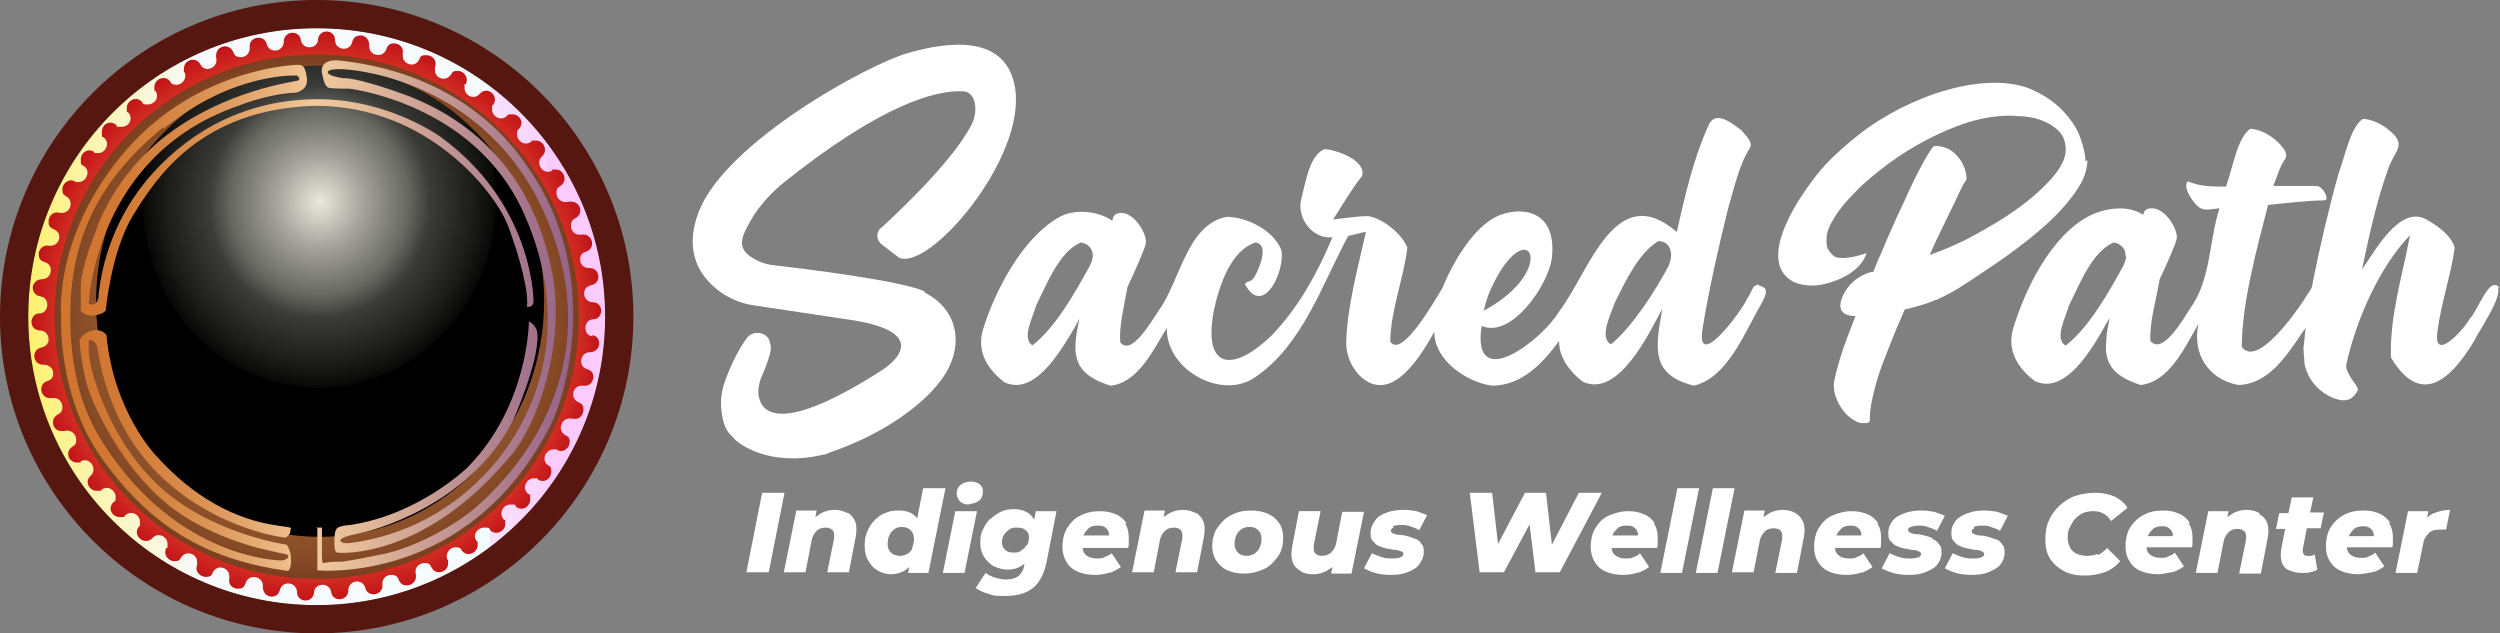 <?xml version="1.0" encoding="UTF-8"?> <svg xmlns="http://www.w3.org/2000/svg" xmlns:xlink="http://www.w3.org/1999/xlink" id="Layer_1" version="1.1" viewBox="0 0 380.5 96.4"><rect x="0" y="0" width="380.5" height="96.4" fill="#808080" stroke="none"/><defs><style> .st0 { fill: url(#linear-gradient2); } .st1 { fill: url(#linear-gradient39); } .st1, .st2, .st3, .st4, .st5, .st6, .st7, .st8, .st9, .st10, .st11, .st12, .st13, .st14, .st15, .st16, .st17, .st18, .st19, .st20, .st21, .st22, .st23, .st24, .st25, .st26, .st27, .st28, .st29, .st30, .st31, .st32, .st33, .st34, .st35, .st36, .st37, .st38, .st39 { isolation: isolate; } .st1, .st2, .st3, .st4, .st5, .st6, .st7, .st8, .st9, .st11, .st12, .st13, .st14, .st17, .st18, .st19, .st20, .st21, .st22, .st23, .st24, .st25, .st26, .st27, .st28, .st29, .st30, .st31, .st32, .st33, .st34, .st35, .st36, .st37, .st38, .st39 { opacity: 0; } .st2 { fill: url(#linear-gradient10); } .st3 { fill: url(#linear-gradient41); } .st4 { fill: url(#linear-gradient42); } .st5 { fill: url(#linear-gradient25); } .st40 { fill: #fff; } .st41 { fill: url(#linear-gradient1); } .st6 { fill: url(#linear-gradient22); } .st42 { fill: url(#linear-gradient9); } .st7 { fill: url(#linear-gradient21); } .st8 { fill: url(#linear-gradient37); } .st43 { fill: url(#linear-gradient8); } .st9 { fill: url(#linear-gradient32); } .st44 { fill: none; } .st10 { fill: url(#radial-gradient4); mix-blend-mode: screen; } .st45 { fill: url(#radial-gradient); } .st11 { fill: url(#linear-gradient13); } .st12 { fill: url(#linear-gradient34); } .st46 { fill: url(#radial-gradient1); } .st13 { fill: url(#linear-gradient11); } .st47 { fill: url(#linear-gradient46); } .st14 { fill: url(#linear-gradient29); } .st15 { fill: url(#radial-gradient3); opacity: 0; } .st48 { fill: #591f16; } .st17 { fill: url(#linear-gradient38); } .st18 { fill: url(#linear-gradient15); } .st49 { fill: #fcf9f4; } .st19 { fill: url(#linear-gradient28); } .st20 { fill: url(#linear-gradient31); } .st21 { fill: url(#linear-gradient30); } .st22 { fill: url(#linear-gradient18); } .st23 { fill: url(#linear-gradient36); } .st50 { fill: url(#linear-gradient7); } .st24 { fill: url(#linear-gradient23); } .st25 { fill: url(#linear-gradient35); } .st51 { fill: url(#linear-gradient4); } .st26 { fill: url(#linear-gradient16); } .st27 { fill: url(#linear-gradient20); } .st52 { fill: url(#linear-gradient5); } .st53 { fill: url(#linear-gradient3); } .st54 { fill: #551710; } .st28 { fill: url(#linear-gradient44); } .st29 { fill: url(#linear-gradient12); } .st30 { fill: url(#linear-gradient45); } .st31 { fill: url(#linear-gradient43); } .st32 { fill: url(#linear-gradient24); } .st33 { fill: url(#linear-gradient17); } .st55 { fill: url(#radial-gradient2); } .st34 { fill: url(#linear-gradient19); } .st56 { fill: url(#linear-gradient6); } .st35 { fill: url(#linear-gradient26); } .st36 { fill: url(#linear-gradient33); } .st37 { fill: url(#linear-gradient40); } .st57 { fill: url(#linear-gradient); } .st38 { fill: url(#linear-gradient27); } .st58 { fill: #c8a48a; } .st59 { clip-path: url(#clippath); } .st39 { fill: url(#linear-gradient14); } </style><clipPath id="clippath"><circle class="st44" cx="48.2" cy="48.2" r="48.2"></circle></clipPath><radialGradient id="radial-gradient" cx="48.7" cy="50.3" fx="48.7" fy="50.3" r="30.3" gradientTransform="translate(0 98.4) scale(1 -1)" gradientUnits="userSpaceOnUse"><stop offset="0" stop-color="#ff891c"></stop><stop offset=".2" stop-color="#dd771d"></stop><stop offset=".4" stop-color="#af5f1f"></stop><stop offset=".7" stop-color="#8e4e21"></stop><stop offset=".9" stop-color="#7a4322"></stop><stop offset="1" stop-color="#734023"></stop></radialGradient><linearGradient id="linear-gradient" x1="4.3" y1="50.2" x2="92.1" y2="50.2" gradientTransform="translate(0 98.4) scale(1 -1)" gradientUnits="userSpaceOnUse"><stop offset="0" stop-color="#fff16c"></stop><stop offset="0" stop-color="#f5d35c"></stop><stop offset=".2" stop-color="#da8032"></stop><stop offset=".2" stop-color="#e19751"></stop><stop offset=".3" stop-color="#e9af71"></stop><stop offset=".4" stop-color="#eec088"></stop><stop offset=".4" stop-color="#f1cb96"></stop><stop offset=".5" stop-color="#f3cf9b"></stop><stop offset=".5" stop-color="#e9c599"></stop><stop offset=".6" stop-color="#c29d94"></stop><stop offset=".7" stop-color="#a57f90"></stop><stop offset=".8" stop-color="#946e8d"></stop><stop offset=".8" stop-color="#8e688d"></stop><stop offset=".9" stop-color="#fbcbff"></stop></linearGradient><linearGradient id="linear-gradient1" x1="4.3" y1="50.2" x2="92.1" y2="50.2" gradientTransform="translate(0 98.4) scale(1 -1)" gradientUnits="userSpaceOnUse"><stop offset="0" stop-color="#fff16c"></stop><stop offset=".1" stop-color="#fcf4aa"></stop><stop offset=".3" stop-color="#f9fafe"></stop><stop offset=".8" stop-color="#f5fcfd"></stop><stop offset=".8" stop-color="#f8e2fe"></stop><stop offset=".9" stop-color="#fad1fe"></stop><stop offset=".9" stop-color="#fbcbff"></stop></linearGradient><linearGradient id="linear-gradient2" x1="4.3" y1="67.6" x2="92.1" y2="67.6" gradientTransform="translate(0 98.4) scale(1 -1)" gradientUnits="userSpaceOnUse"><stop offset="0" stop-color="#fff16c"></stop><stop offset="0" stop-color="#f5d35c"></stop><stop offset=".2" stop-color="#da8032"></stop><stop offset=".2" stop-color="#e19751"></stop><stop offset=".3" stop-color="#e9af71"></stop><stop offset=".4" stop-color="#eec088"></stop><stop offset=".4" stop-color="#f1cb96"></stop><stop offset=".5" stop-color="#f3cf9b"></stop><stop offset=".5" stop-color="#e9c599"></stop><stop offset=".6" stop-color="#c29d94"></stop><stop offset=".7" stop-color="#a57f90"></stop><stop offset=".8" stop-color="#946e8d"></stop><stop offset=".8" stop-color="#8e688d"></stop><stop offset=".9" stop-color="#fbcbff"></stop></linearGradient><linearGradient id="linear-gradient3" x1="4.3" y1="77.5" x2="92.1" y2="77.5" gradientTransform="translate(0 98.4) scale(1 -1)" gradientUnits="userSpaceOnUse"><stop offset="0" stop-color="#fff16c"></stop><stop offset="0" stop-color="#f5d35c"></stop><stop offset=".2" stop-color="#da8032"></stop><stop offset=".2" stop-color="#e19751"></stop><stop offset=".3" stop-color="#e9af71"></stop><stop offset=".4" stop-color="#eec088"></stop><stop offset=".4" stop-color="#f1cb96"></stop><stop offset=".5" stop-color="#f3cf9b"></stop><stop offset=".5" stop-color="#e9c599"></stop><stop offset=".6" stop-color="#c29d94"></stop><stop offset=".7" stop-color="#a57f90"></stop><stop offset=".8" stop-color="#946e8d"></stop><stop offset=".8" stop-color="#8e688d"></stop><stop offset=".9" stop-color="#fbcbff"></stop></linearGradient><radialGradient id="radial-gradient1" cx="48.2" cy="50.2" fx="48.2" fy="50.2" r="43.3" gradientTransform="translate(0 98.4) scale(1 -1)" gradientUnits="userSpaceOnUse"><stop offset=".9" stop-color="#f2793c"></stop><stop offset=".9" stop-color="#df4a2c"></stop><stop offset=".9" stop-color="#d63224"></stop><stop offset="1" stop-color="#c11418"></stop><stop offset="1" stop-color="#b30011"></stop></radialGradient><radialGradient id="radial-gradient2" cx="48.2" cy="50.2" fx="48.2" fy="50.2" r="39.9" gradientTransform="translate(0 98.4) scale(1 -1)" gradientUnits="userSpaceOnUse"><stop offset=".8" stop-color="#8f542b"></stop><stop offset=".9" stop-color="#894e28"></stop><stop offset="1" stop-color="#7b3f20"></stop><stop offset="1" stop-color="#74381d"></stop></radialGradient><linearGradient id="linear-gradient4" x1="33.8" y1="71" x2="37.2" y2="66.5" gradientTransform="translate(0 98.4) scale(1 -1)" gradientUnits="userSpaceOnUse"><stop offset="0" stop-color="#ee9c5d"></stop><stop offset="0" stop-color="#eea161"></stop><stop offset=".2" stop-color="#f1b06f"></stop><stop offset=".3" stop-color="#f5c985"></stop><stop offset=".4" stop-color="#fae49d"></stop></linearGradient><linearGradient id="linear-gradient5" x1="32.4" y1="70.7" x2="38.4" y2="65.1" gradientTransform="translate(0 98.4) scale(1 -1)" gradientUnits="userSpaceOnUse"><stop offset="0" stop-color="#ee9c5d"></stop><stop offset="0" stop-color="#eea161"></stop><stop offset=".2" stop-color="#f1b06f"></stop><stop offset=".3" stop-color="#f5c985"></stop><stop offset=".4" stop-color="#fae49d"></stop></linearGradient><linearGradient id="linear-gradient6" x1="31.4" y1="69.6" x2="37.8" y2="65.6" gradientTransform="translate(0 98.4) scale(1 -1)" gradientUnits="userSpaceOnUse"><stop offset="0" stop-color="#ee9c5d"></stop><stop offset="0" stop-color="#eea161"></stop><stop offset=".2" stop-color="#f1b06f"></stop><stop offset=".3" stop-color="#f5c985"></stop><stop offset=".4" stop-color="#fae49d"></stop></linearGradient><linearGradient id="linear-gradient7" x1="30.5" y1="68.1" x2="35.2" y2="66.2" gradientTransform="translate(0 98.4) scale(1 -1)" gradientUnits="userSpaceOnUse"><stop offset="0" stop-color="#ee9c5d"></stop><stop offset=".1" stop-color="#eea161"></stop><stop offset=".3" stop-color="#f1b06f"></stop><stop offset=".5" stop-color="#f5c985"></stop><stop offset=".6" stop-color="#fae49d"></stop></linearGradient><linearGradient id="linear-gradient8" x1="32.5" y1="66.4" x2="35.4" y2="62.9" gradientTransform="translate(0 98.4) scale(1 -1)" gradientUnits="userSpaceOnUse"><stop offset="0" stop-color="#f3b86b"></stop><stop offset="0" stop-color="#f3bc70"></stop><stop offset=".2" stop-color="#f5c97f"></stop><stop offset=".3" stop-color="#f9df98"></stop><stop offset=".4" stop-color="#fae49d"></stop><stop offset=".5" stop-color="#fae8ad"></stop><stop offset=".7" stop-color="#fdf3d8"></stop><stop offset=".8" stop-color="#fffaf1"></stop></linearGradient><linearGradient id="linear-gradient9" x1="28.8" y1="68" x2="62.9" y2="29.5" gradientTransform="translate(0 98.4) scale(1 -1)" gradientUnits="userSpaceOnUse"><stop offset="0" stop-color="#f3b86b"></stop><stop offset="0" stop-color="#f3bc70"></stop><stop offset="0" stop-color="#f5c97f"></stop><stop offset=".1" stop-color="#f9df98"></stop><stop offset=".2" stop-color="#fae49d"></stop><stop offset=".2" stop-color="#fbe8af"></stop><stop offset=".2" stop-color="#fcefc7"></stop><stop offset=".2" stop-color="#fdf4da"></stop><stop offset=".3" stop-color="#fef7e7"></stop><stop offset=".3" stop-color="#fef9ee"></stop><stop offset=".5" stop-color="#fffaf1"></stop><stop offset=".7" stop-color="#fef9ef"></stop><stop offset=".7" stop-color="#fef7e8"></stop><stop offset=".8" stop-color="#fdf4dc"></stop><stop offset=".8" stop-color="#fcf0cb"></stop><stop offset=".8" stop-color="#fbeab5"></stop><stop offset=".9" stop-color="#fae49d"></stop><stop offset=".9" stop-color="#f7d58c"></stop><stop offset=".9" stop-color="#f3b86b"></stop></linearGradient><linearGradient id="linear-gradient10" x1="46" y1="26.3" x2="48.8" y2="26.3" gradientTransform="translate(19.5 25.6) rotate(88.1) scale(1 -1)" gradientUnits="userSpaceOnUse"><stop offset="0" stop-color="#fff6e7"></stop><stop offset="1" stop-color="#c77f43" stop-opacity="0"></stop></linearGradient><linearGradient id="linear-gradient11" x1="38.9" y1="26.7" x2="48.7" y2="26.7" gradientTransform="translate(9.6 33.4) rotate(79.5) scale(1 -1)" gradientUnits="userSpaceOnUse"><stop offset="0" stop-color="#fff6e7"></stop><stop offset="1" stop-color="#c77f43" stop-opacity="0"></stop></linearGradient><linearGradient id="linear-gradient12" x1="35.9" y1="27.1" x2="48.7" y2="27.1" gradientTransform="translate(5.7 36.9) rotate(75.8) scale(1 -1)" gradientUnits="userSpaceOnUse"><stop offset="0" stop-color="#fff6e7"></stop><stop offset="1" stop-color="#c77f43" stop-opacity="0"></stop></linearGradient><linearGradient id="linear-gradient13" x1="24.4" y1="29.4" x2="48.7" y2="29.4" gradientTransform="translate(-6.9 51.4) rotate(60.9) scale(1 -1)" gradientUnits="userSpaceOnUse"><stop offset="0" stop-color="#fff6e7"></stop><stop offset="1" stop-color="#c77f43" stop-opacity="0"></stop></linearGradient><linearGradient id="linear-gradient14" x1="21.3" y1="30.3" x2="48.7" y2="30.3" gradientTransform="translate(-9.6 55.7) rotate(56.5) scale(1 -1)" gradientUnits="userSpaceOnUse"><stop offset="0" stop-color="#fff6e7"></stop><stop offset="1" stop-color="#c77f43" stop-opacity="0"></stop></linearGradient><linearGradient id="linear-gradient15" x1="17.9" y1="31.5" x2="48.6" y2="31.5" gradientTransform="translate(-12.1 60.4) rotate(51.5) scale(1 -1)" gradientUnits="userSpaceOnUse"><stop offset="0" stop-color="#fff6e7"></stop><stop offset="1" stop-color="#c77f43" stop-opacity="0"></stop></linearGradient><linearGradient id="linear-gradient16" x1="11.9" y1="34.4" x2="48.6" y2="34.4" gradientTransform="translate(-15.2 69.9) rotate(41.3) scale(1 -1)" gradientUnits="userSpaceOnUse"><stop offset="0" stop-color="#fff6e7"></stop><stop offset="1" stop-color="#c77f43" stop-opacity="0"></stop></linearGradient><linearGradient id="linear-gradient17" x1="7.5" y1="37.3" x2="48.5" y2="37.3" gradientTransform="translate(-15.6 77.5) rotate(32.5) scale(1 -1)" gradientUnits="userSpaceOnUse"><stop offset="0" stop-color="#fff6e7"></stop><stop offset="1" stop-color="#c77f43" stop-opacity="0"></stop></linearGradient><linearGradient id="linear-gradient18" x1="1.2" y1="44.6" x2="48.2" y2="44.6" gradientTransform="translate(-9.6 91.5) rotate(13.3) scale(1 -1)" gradientUnits="userSpaceOnUse"><stop offset="0" stop-color="#fff6e7"></stop><stop offset="1" stop-color="#c77f43" stop-opacity="0"></stop></linearGradient><linearGradient id="linear-gradient19" x1=".3" y1="47.5" x2="48.1" y2="47.5" gradientTransform="translate(-5 95.5) rotate(6.2) scale(1 -1)" gradientUnits="userSpaceOnUse"><stop offset="0" stop-color="#fff6e7"></stop><stop offset="1" stop-color="#c77f43" stop-opacity="0"></stop></linearGradient><linearGradient id="linear-gradient20" x1="0" y1="49.1" x2="48" y2="49.1" gradientTransform="translate(-2.1 97.3) rotate(2.5) scale(1 -1)" gradientUnits="userSpaceOnUse"><stop offset="0" stop-color="#fff6e7"></stop><stop offset="1" stop-color="#c77f43" stop-opacity="0"></stop></linearGradient><linearGradient id="linear-gradient21" x1="0" y1="52.1" x2="48" y2="52.1" gradientTransform="translate(-29.8 26.6) rotate(85.3) scale(1 -1)" gradientUnits="userSpaceOnUse"><stop offset="0" stop-color="#fff6e7"></stop><stop offset="1" stop-color="#c77f43" stop-opacity="0"></stop></linearGradient><linearGradient id="linear-gradient22" x1="1.1" y1="55.6" x2="48" y2="55.6" gradientTransform="translate(0 98.4) scale(1 -1)" gradientUnits="userSpaceOnUse"><stop offset="0" stop-color="#fff6e7"></stop><stop offset="1" stop-color="#c77f43" stop-opacity="0"></stop></linearGradient><linearGradient id="linear-gradient23" x1="1.8" y1="57" x2="48" y2="57" gradientTransform="translate(0 98.4) scale(1 -1)" gradientUnits="userSpaceOnUse"><stop offset="0" stop-color="#fff6e7"></stop><stop offset="1" stop-color="#c77f43" stop-opacity="0"></stop></linearGradient><linearGradient id="linear-gradient24" x1="5.9" y1="62.1" x2="48.1" y2="62.1" gradientTransform="translate(-40.3 43.6) rotate(60.3) scale(1 -1)" gradientUnits="userSpaceOnUse"><stop offset="0" stop-color="#fff6e7"></stop><stop offset="1" stop-color="#c77f43" stop-opacity="0"></stop></linearGradient><linearGradient id="linear-gradient25" x1="8.6" y1="64.2" x2="48.2" y2="64.2" gradientTransform="translate(-40.3 48.7) rotate(54.2) scale(1 -1)" gradientUnits="userSpaceOnUse"><stop offset="0" stop-color="#fff6e7"></stop><stop offset="1" stop-color="#c77f43" stop-opacity="0"></stop></linearGradient><linearGradient id="linear-gradient26" x1="10.6" y1="65.6" x2="48.2" y2="65.6" gradientTransform="translate(-39.8 52.3) rotate(50.1) scale(1 -1)" gradientUnits="userSpaceOnUse"><stop offset="0" stop-color="#fff6e7"></stop><stop offset="1" stop-color="#c77f43" stop-opacity="0"></stop></linearGradient><linearGradient id="linear-gradient27" x1="16.3" y1="68.5" x2="48.2" y2="68.5" gradientTransform="translate(-36.7 61.3) rotate(40.3) scale(1 -1)" gradientUnits="userSpaceOnUse"><stop offset="0" stop-color="#fff6e7"></stop><stop offset="1" stop-color="#c77f43" stop-opacity="0"></stop></linearGradient><linearGradient id="linear-gradient28" x1="21.7" y1="70.4" x2="48.2" y2="70.4" gradientTransform="translate(-32.2 68.9) rotate(32.3) scale(1 -1)" gradientUnits="userSpaceOnUse"><stop offset="0" stop-color="#fff6e7"></stop><stop offset="1" stop-color="#c77f43" stop-opacity="0"></stop></linearGradient><linearGradient id="linear-gradient29" x1="41.8" y1="74.9" x2="34.2" y2="105.6" gradientTransform="translate(-15.9 86.6) rotate(13.4) scale(1 -1)" gradientUnits="userSpaceOnUse"><stop offset="0" stop-color="#fff6e7"></stop><stop offset="1" stop-color="#c77f43" stop-opacity="0"></stop></linearGradient><linearGradient id="linear-gradient30" x1="42.3" y1="74.1" x2="48.2" y2="74.1" gradientTransform="translate(-7.2 93.5) rotate(5.7) scale(1 -1)" gradientUnits="userSpaceOnUse"><stop offset="0" stop-color="#fff6e7"></stop><stop offset="1" stop-color="#c77f43" stop-opacity="0"></stop></linearGradient><linearGradient id="linear-gradient31" x1="47.1" y1="74.2" x2="51.9" y2="74.2" gradientTransform="translate(-28.3 -19.5) rotate(85.6) scale(1 -1)" gradientUnits="userSpaceOnUse"><stop offset="0" stop-color="#fff6e7"></stop><stop offset="1" stop-color="#c77f43" stop-opacity="0"></stop></linearGradient><linearGradient id="linear-gradient32" x1="47.2" y1="73.8" x2="58.7" y2="73.8" gradientTransform="translate(-30.6 -11) rotate(77.4) scale(1 -1)" gradientUnits="userSpaceOnUse"><stop offset="0" stop-color="#fff6e7"></stop><stop offset="1" stop-color="#c77f43" stop-opacity="0"></stop></linearGradient><linearGradient id="linear-gradient33" x1="47.2" y1="72.9" x2="65.2" y2="72.9" gradientTransform="translate(-31.9 -1.2) rotate(69.2) scale(1 -1)" gradientUnits="userSpaceOnUse"><stop offset="0" stop-color="#fff6e7"></stop><stop offset="1" stop-color="#c77f43" stop-opacity="0"></stop></linearGradient><linearGradient id="linear-gradient34" x1="47.4" y1="69.3" x2="78.4" y2="69.3" gradientTransform="translate(-30.5 23.8) rotate(51) scale(1 -1)" gradientUnits="userSpaceOnUse"><stop offset="0" stop-color="#fff6e7"></stop><stop offset="1" stop-color="#c77f43" stop-opacity="0"></stop></linearGradient><linearGradient id="linear-gradient35" x1="47.6" y1="64.2" x2="87.9" y2="64.2" gradientTransform="translate(-24.4 49.2) rotate(34.2) scale(1 -1)" gradientUnits="userSpaceOnUse"><stop offset="0" stop-color="#fff6e7"></stop><stop offset="1" stop-color="#c77f43" stop-opacity="0"></stop></linearGradient><linearGradient id="linear-gradient36" x1="47.9" y1="57.6" x2="94.2" y2="57.6" gradientTransform="translate(-13.5 75.8) rotate(16.5) scale(1 -1)" gradientUnits="userSpaceOnUse"><stop offset="0" stop-color="#fff6e7"></stop><stop offset="1" stop-color="#c77f43" stop-opacity="0"></stop></linearGradient><linearGradient id="linear-gradient37" x1="48.1" y1="54.1" x2="95.8" y2="54.1" gradientTransform="translate(-6.7 88.1) rotate(7.8) scale(1 -1)" gradientUnits="userSpaceOnUse"><stop offset="0" stop-color="#fff6e7"></stop><stop offset="1" stop-color="#c77f43" stop-opacity="0"></stop></linearGradient><linearGradient id="linear-gradient38" x1="48.2" y1="49.7" x2="96.2" y2="49.7" gradientTransform="translate(19.2 -21.1) rotate(87.3) scale(1 -1)" gradientUnits="userSpaceOnUse"><stop offset="0" stop-color="#fff6e7"></stop><stop offset="1" stop-color="#c77f43" stop-opacity="0"></stop></linearGradient><linearGradient id="linear-gradient39" x1="48.3" y1="46.3" x2="95.6" y2="46.3" gradientTransform="translate(12.8 -9.8) rotate(79.1) scale(1 -1)" gradientUnits="userSpaceOnUse"><stop offset="0" stop-color="#fff6e7"></stop><stop offset="1" stop-color="#c77f43" stop-opacity="0"></stop></linearGradient><linearGradient id="linear-gradient40" x1="48.3" y1="44.6" x2="94.9" y2="44.6" gradientTransform="translate(9.7 -3.4) rotate(74.7) scale(1 -1)" gradientUnits="userSpaceOnUse"><stop offset="0" stop-color="#fff6e7"></stop><stop offset="1" stop-color="#c77f43" stop-opacity="0"></stop></linearGradient><linearGradient id="linear-gradient41" x1="48.4" y1="38.2" x2="89.6" y2="38.2" gradientTransform="translate(0 22.1) rotate(57.9) scale(1 -1)" gradientUnits="userSpaceOnUse"><stop offset="0" stop-color="#fff6e7"></stop><stop offset="1" stop-color="#c77f43" stop-opacity="0"></stop></linearGradient><linearGradient id="linear-gradient42" x1="48.4" y1="36.2" x2="86.8" y2="36.2" gradientTransform="translate(-2.5 31.3) rotate(52) scale(1 -1)" gradientUnits="userSpaceOnUse"><stop offset="0" stop-color="#fff6e7"></stop><stop offset="1" stop-color="#c77f43" stop-opacity="0"></stop></linearGradient><linearGradient id="linear-gradient43" x1="48.5" y1="33.4" x2="82" y2="33.4" gradientTransform="translate(-5.3 45) rotate(43) scale(1 -1)" gradientUnits="userSpaceOnUse"><stop offset="0" stop-color="#fff6e7"></stop><stop offset="1" stop-color="#c77f43" stop-opacity="0"></stop></linearGradient><radialGradient id="radial-gradient3" cx="62" cy="30.7" fx="62" fy="30.7" r="17.3" gradientTransform="translate(-6.8 60.2) rotate(32.5) scale(1 -1)" gradientUnits="userSpaceOnUse"><stop offset="0" stop-color="#fff6e7"></stop><stop offset="0" stop-color="#f4dfc7" stop-opacity=".8"></stop><stop offset=".2" stop-color="#e8c6a4" stop-opacity=".6"></stop><stop offset=".4" stop-color="#deb086" stop-opacity=".4"></stop><stop offset=".5" stop-color="#d59e6e" stop-opacity=".3"></stop><stop offset=".6" stop-color="#cf905b" stop-opacity=".2"></stop><stop offset=".8" stop-color="#ca864d" stop-opacity="0"></stop><stop offset=".9" stop-color="#c78045" stop-opacity="0"></stop><stop offset="1" stop-color="#c77f43" stop-opacity="0"></stop></radialGradient><linearGradient id="linear-gradient44" x1="48.7" y1="27.4" x2="61.6" y2="27.4" gradientTransform="translate(-5.1 84) rotate(14.3) scale(1 -1)" gradientUnits="userSpaceOnUse"><stop offset="0" stop-color="#fff6e7"></stop><stop offset="1" stop-color="#c77f43" stop-opacity="0"></stop></linearGradient><linearGradient id="linear-gradient45" x1="48.8" y1="26.7" x2="55.1" y2="26.7" gradientTransform="translate(-2.6 92.6) rotate(6.3) scale(1 -1)" gradientUnits="userSpaceOnUse"><stop offset="0" stop-color="#fff6e7"></stop><stop offset="1" stop-color="#c77f43" stop-opacity="0"></stop></linearGradient><radialGradient id="radial-gradient4" cx="-795.9" cy="-470.6" fx="-795.9" fy="-470.6" r="26.5" gradientTransform="translate(447.5 -1131.5) rotate(-41.2) scale(1.3 -1.3) skewX(2.9)" gradientUnits="userSpaceOnUse"><stop offset="0" stop-color="#fffff2"></stop><stop offset="0" stop-color="#e9e9de"></stop><stop offset=".2" stop-color="#a3a39b"></stop><stop offset=".4" stop-color="#696964"></stop><stop offset=".5" stop-color="#3b3b38"></stop><stop offset=".7" stop-color="#1b1b19"></stop><stop offset=".8" stop-color="#070706"></stop><stop offset=".8" stop-color="#000"></stop></radialGradient><linearGradient id="linear-gradient46" x1="86.4" y1="50.1" x2="9.2" y2="50.7" gradientTransform="translate(0 98.4) scale(1 -1)" gradientUnits="userSpaceOnUse"><stop offset="0" stop-color="#96648a"></stop><stop offset=".2" stop-color="#bb8e91"></stop><stop offset=".4" stop-color="#e2ba99"></stop><stop offset=".5" stop-color="#f1cb9c"></stop><stop offset=".6" stop-color="#e6af78"></stop><stop offset=".7" stop-color="#dc9558"></stop><stop offset=".8" stop-color="#d58341"></stop><stop offset=".9" stop-color="#d17833"></stop><stop offset="1" stop-color="#d0752f"></stop></linearGradient></defs><g class="st16"><g id="Layer_11" data-name="Layer_1"><g><g><path class="st40" d="M140.8,44.4c-3.1-1.6-18.3-3.5-22.8-4-1.1-.1-2.2-.4-3.2-1-2.4-1.3-2.2-2.8-1-5,1.2-2.4,3-4.5,5.1-6.3,15.4-12.4,23.7-14.4,27.6-14.2,2.1,0,2.4,3.1,1.4,5-3,6.1-13.7,15.7-13.7,15.7-.9.6-.9,1.9,0,2.6l2.6,2c4.5,2.2,19.4-15,17.7-25.8-1.3-8.1-9.9-7.2-16.4-5.3-6.2,1.8-27.5,13.5-31.7,24-2.2,5.6-.3,9.2,2.1,11.4,1.8,1.7,4.1,2.7,6.4,3l15.3,2.3c12.7,2.2,4.1,7.5,4.1,7.5-15.1,9.7-18.3,6.7-18.8,4.1-.2-.9,0-1.9.3-2.8,2-4.5,1.5-5.1,1.4-5.3-.1-1.6-2.3-2.2-3.4-1-1.3,1.6-2.6,4.4-3.3,6.3-.6,1.5-.9,3.1-.7,4.8.2,2.4,1,3.4,1.4,3.8.1,0,.2.2.3.3.9,1.2,5.8,4.6,13.8,2.7.3,0,.7-.2.9-.3,12-4.1,16.6-10.5,16.6-10.5,4-4.8,3.6-11-2.1-13.9h0Z"></path><path class="st40" d="M350.7,52.9c0,.7,0,1.2,0,1.5,0,0,0,0,0,0,0-.7,0-1.2-.1-1.6Z"></path><path class="st40" d="M380.4,43.8c-1.5-2-3.3,3.6-4.5,4.7-1,1.8-5.7,6.9-4.9,1.8.5-4,2.1-8.7,2.6-12.6-.5-1.9-2.8-3.5-4.5-4.4-4-1.9-7.6,4.9-9.6,7.7,1.1-5.2,2.3-10.8,4.1-15.6,1-2.6,2.7-3.4.1-5.5-1-.9-2.7-1.8-4.1-1.8-1.9,1.4-2.6,5.4-3.7,8.4-1.4,5-2.9,11.4-3.9,16.5-.1,1.1-.5,1.2-1.3,2.6-1.3,2-7.2,10.4-9.5,7.2,0-6.6,2.3-15,4-21.6,2.7-.3,6.4-.7,8.5-.7.2,0,.4-.1.4-.3,0-.7-.7-1.8-1.5-1.9h-6.6c.6-1.5,1-3,1.8-4.1.2-.3.2-.7,0-1.2-1-1.7-3.3-3.3-5.3-3.4-2,1.4-2.6,5.7-3.7,8.8-2.1,0-4,0-5.8-.8-.8.8.5,2.8,1.3,3.6,1,1.1,2.2.6,3.5.5-1.6,5-1.3,11-4.5,15.3-1,1.6-4.2,7.1-6,4.9-.2-2.7.9-6.4,1.4-9.4,1.2-2.5,2.5-5.5,2.6-6.2.2-1.3-1.6-4.5-3.7-4.6-1,0-1.3.4-1.4,1-2.4-1.6-5.8-1-8.1.1-6.1,3.1-10,11.6-11.7,17.2-1,3.4.8,6.1,3.3,8,4.1,1.9,7.7-3.3,10-7.2.5-.9,1-1.8,1.4-2.4-.2,1.1-.5,2.2-.5,3.1-.4,3.5.6,5.6,5.2,7.1,4.4-.5,6.7-5.7,8.8-9.3-1,4.6,1.6,8.5,6.1,9.3,3.1-.1,5.5-2.2,7.4-4.7,1-1.3,1.9-2.7,2.8-4-.1,1.1-.2,2.2-.3,3,0,.4,0,.9.1,1.6h0c0,.7.1,1.3.3,1.8.9,2.6,3.2,4.1,4.8,4.5,1.9.5,2.6-.6,3-1.3.4-.6-1.2-1.7-1.7-3.5,0,0,0-.1,0-.2,0,0,0-.2,0-.3,1.5-6.8,5-14.8,9.7-19.7-1.2,6.4-3.1,12.3-2.9,18.6,4.5,7.6,9.1,3.4,12.6-2.4,1-2,4.2-6.5,3.7-8.2h0ZM323.6,39h0c0,.5-.2.9-.4,1.4-2.2,4-5.2,9.4-8.8,12.2-1.8-1,0-4.3.5-6.1,1.6-3.2,3.5-8.2,6.8-9.6,1.2.2,1.9,1.1,1.8,2.1Z"></path><path class="st40" d="M317.7,24.4c0,1.5-.6,3.1-1.8,4.8s-2.7,3.4-4.5,5-3.8,3.2-5.9,4.7-4.1,2.8-5.9,4-3.4,2.1-4.8,2.7c0,0,0,0,0,0-.2,0-1.1.5-2.6.9-.6.2-1.4.4-2.3.6-.5,1.2-1,2.3-1.5,3.5-.7,1.8-1.4,3.5-2,5.1-.6,1.6-1,3.1-1.3,4.4-.3,1.3-.5,2.4-.5,3.3s0,.6-.1.8c-.1.2-.4.2-1,.2s-.9-.2-1.4-.5-1-.7-1.4-1.2c-.4-.5-.8-1.1-1.1-1.8s-.5-1.4-.5-2.2.4-2.2,1-4.3c.6-1.9,1.4-4,2.3-6.3-2.6,0-2.6-1.6-1.9-3.1.8-1.8,2.4-3.1,4.3-3.6h.3c.4-.9.7-1.8,1.1-2.6,1.2-2.9,2.4-5.6,3.6-8.1,1.1-2.5,2.1-4.5,3-6.1.9-1.6,1.4-2.4,1.7-2.4.8,0,1.5.2,2.1.5s1.1.8,1.5,1.3.7,1,.9,1.6c.2.6.3,1,.3,1.5s-.2.4-.5,1c-.3.6-.7,1.4-1.2,2.5-.5,1-1.1,2.3-1.8,3.7s-1.4,2.9-2.1,4.5c2-.7,4.2-1.6,6.6-2.9s4.6-2.6,6.7-4.1c2.1-1.5,3.9-3.1,5.3-4.7s2.1-3,2.1-4.3-.4-2.2-1.1-2.9-1.6-1.2-2.6-1.6-1.9-.5-2.8-.6c-.9,0-1.5-.1-1.8-.1-2.1,0-4.2.3-6.5,1-2.2.7-4.3,1.6-6.4,2.7s-4,2.3-5.9,3.7c-1.8,1.4-3.5,2.7-4.8,4.1-1.4,1.4-2.5,2.7-3.3,4s-1.2,2.3-1.2,3.2,0,.4,0,.6h0c0,.4.1.8.2,1,.2.3.4.6.6.8.2.2.4.3.5.4,1.8.6,4.8-.6,4.8-.6-.9,2.9-4.4,4.3-6.7,4.8-1.3.3-3.4.2-4.6-.5-6-3.5,2.4-14.4,2.6-14.7h0c.7-1,1.5-2,2.4-3,1.5-1.6,3.2-3.1,5.1-4.6s4-2.8,6.3-4c2.2-1.1,4.6-2.1,7.1-2.8,2.5-.7,4.9-1.1,7.3-1.1s4.5.4,6.2,1.3c1.7.8,3.2,1.9,4.3,3.1,1.1,1.2,2,2.5,2.5,3.9s.8,2.6.8,3.6h0Z"></path><path class="st40" d="M323.6,39h0c0,0,0,0,0,0h0Z"></path><path class="st40" d="M267.6,43.3c-1,.2-.8.9-1.7,2.2-.9,2-8.1,11.6-6.7,4.1.9-5.5,2.4-12.2,3.8-17.8.9-3.1,1.8-7,3.3-9.2.6-.9-.6-2-1.3-2.8-1.5-1.1-4.1-3.3-5.1-.4-2.1,4.6-3.5,10.6-4.7,15.9-9.4-8.1-13.3,6.1-17.9,12.1-2.5,4.3-13.4,12.7-11.8,2.2,4.5,2,10.2-6.2,10.7-10.4.8-7.5-5-7.8-8.3-6.3-3.7,1.7-6.8,7.1-8.4,11-.9,1.4-6.1,10.8-7.9,8.1,0-4.5,2.1-9.9,2.6-14.3-.8-2.1-3.7-4.4-5.9-4.8-1.7,0-3.6.3-5.4.5,1.3-2,2.8-4.6,4.4-6.6.7-2.4-3.9-4-5.7-4.1-2.3.9-2.9,5.1-3.5,7.4-.9,3,1.7,6.4,4.7,6-2.2,5.3-5.2,10.8-9.3,15-5.6,5.4-10.4,5.4-8.8-3.6.8-3.9,2.6-9.4,6.4-10.6,2.1.3.6,3.9-.1,5.1-.5,1.1-1.4.7-1.5,1.3,2.8,5.1,6.2-2.2,5.5-5.3-1.2-2.9-5-4.9-8.2-5-6.1,1-7.2,9.8-10.4,14.2-1.1,1.6-4.2,7.1-5.9,4.9-.2-2.4.6-5.6,1.1-8.4,1.2-2.6,2.7-5.9,2.8-6.7.2-1.3-1.6-4.5-3.7-4.6-1.1,0-1.3.6-1.4,1.2-2.5-1.7-6-1.7-8-.6-5.8,3.2-10,11.6-11.7,17.2-1,3.4.8,6.1,3.3,8,4,1.8,7.4-3,9.8-6.9.6-1,1.2-2,1.6-2.8-.3,1.3-.5,2.5-.6,3.6-.2,3.2.9,5.2,5.3,6.6,4.2-.4,6.5-5.4,8.6-8.8-.2,6.4,8.5,11.2,13.6,7.4,7.1-4.9,10.1-14.2,14-21.4,1.2-.2,1.8-.5,2.7-.6-1.2,5.3-2.8,11.2-3,16.5-.1,2.2.8,4.3,2.4,5.7,4.2,3.5,8.2-1.9,11-7,0,4.4,5,7.7,8.8,8.2,4.5,0,7.7-3.4,10.2-6.8-.1,2.4,1.7,4.8,3.6,6.2,5.4,2.5,10-7.2,12.1-11.1-1,5.9-1.9,10,4.8,11.7,5.2-1.2,7.8-8.3,10.3-12.5.7-1.3,1.2-2.4-.3-2.7h0ZM226.9,44c5.6-12.2,10.7-3-1.1,3.3.3-1.1.6-2.2,1.1-3.3ZM157.2,52.6c-1.8-1,0-4.3.5-6.1,1.6-3.2,3.5-8.2,6.8-9.6,1.7.3,2.3,1.8,1.4,3.5-2.2,4-5.2,9.4-8.8,12.2h0ZM254,40.4c-2,3.8-5.6,9.4-8.8,12-1.9-1,0-4.6.6-6.4,1.6-3.2,3.6-7.5,6.6-9.3,2,0,2.3,2.2,1.6,3.6Z"></path></g><path class="st40" d="M119.4,75l-2.4,12.1h-3.4l2.4-12.1h3.4ZM129,78.1c-.6-.3-1.2-.5-2-.5s-1.4.2-2,.5c-.3.2-.6.4-.9.6l.2-1h-3.1l-1.9,9.4h3.3l.9-4.7c.1-.7.4-1.2.8-1.6s.9-.5,1.4-.5.9.2,1.1.5c.2.3.2.8.1,1.4l-1,4.9h3.3l1-5.2c.2-1,.2-1.8,0-2.4-.2-.6-.6-1.1-1.2-1.5h0ZM143.9,74.3l-2.6,12.9h-3.1l.2-.9c-.2.2-.5.4-.8.6-.6.3-1.2.5-2,.5s-1.3-.2-1.9-.5c-.6-.3-1.1-.8-1.5-1.5-.4-.6-.6-1.4-.6-2.3s.1-1.5.4-2.2c.3-.7.6-1.2,1.1-1.7s1-.9,1.6-1.1c.6-.3,1.3-.4,2-.4s1.3.1,1.8.3c.4.2.8.5,1.1.9l.9-4.6h3.3,0ZM138.8,83.4c.2-.4.3-.8.3-1.4s-.2-1-.5-1.3c-.3-.3-.8-.5-1.3-.5s-.8.1-1.1.3c-.3.2-.6.5-.8.9s-.3.8-.3,1.4.2,1,.5,1.3.8.5,1.3.5.8-.1,1.2-.3.6-.5.8-.9h0ZM147.5,76.7c.6,0,1.1-.2,1.5-.5s.6-.8.6-1.4-.2-.8-.5-1.1c-.4-.3-.8-.4-1.4-.4s-1.1.2-1.5.5-.6.8-.6,1.3.2.8.5,1.2c.3.3.8.5,1.4.5h0ZM145.4,77.8l-1.9,9.4h3.3l1.9-9.4h-3.3ZM157.7,77.8h3.1l-1.5,7.7c-.4,1.9-1.1,3.2-2.1,4s-2.4,1.2-4.1,1.2-1.8,0-2.6-.3c-.8-.2-1.4-.5-2-.9l1.5-2.3c.4.3.8.5,1.4.7s1.2.3,1.8.3,1.5-.2,1.9-.6c.4-.4.7-.9.8-1.6v-.3c0,.2-.3.3-.4.4-.6.4-1.3.6-2.1.6s-1.4-.2-2.1-.5c-.6-.3-1.1-.8-1.5-1.4-.4-.6-.6-1.3-.6-2.2s.1-1.4.4-2c.3-.6.6-1.2,1.1-1.6s1-.8,1.6-1.1c.6-.3,1.3-.4,2-.4s1.3.1,1.9.4.9.7,1.2,1.2l.3-1.5h0ZM156.3,83c.2-.3.3-.7.3-1.2s-.1-.8-.5-1.1c-.3-.3-.7-.4-1.3-.4s-.8,0-1.2.3c-.3.2-.6.5-.8.8-.2.3-.3.7-.3,1.2s.2.8.5,1.1c.3.3.8.4,1.3.4s.8,0,1.1-.3c.3-.2.6-.4.8-.8h0ZM171.2,79.6c.4.6.6,1.3.6,2.2s0,.5,0,.8c0,.2,0,.5-.1.8h-6.9c0,.5.2.8.5,1.1.4.3.9.5,1.6.5s.8,0,1.2-.2.8-.3,1.1-.6l1.4,2.1c-.6.4-1.2.8-1.9.9-.7.2-1.4.3-2.1.3-1,0-1.9-.2-2.6-.5s-1.3-.8-1.7-1.5-.6-1.4-.6-2.3.2-2,.7-2.8,1.1-1.5,2-1.9c.9-.5,1.9-.7,3-.7s1.8.2,2.5.5,1.2.8,1.6,1.4h0ZM164.9,81.4s0,0,0,.1h3.9c0-.2,0-.4-.1-.6-.1-.3-.3-.5-.6-.7-.3-.2-.6-.2-1.1-.2s-1,.1-1.3.4c-.3.3-.6.6-.8,1.1h0ZM182,78.1c-.6-.3-1.2-.5-2-.5s-1.4.2-2,.5c-.3.2-.6.4-.9.6l.2-1h-3.1l-1.9,9.4h3.3l.9-4.7c.1-.7.4-1.2.8-1.6s.9-.5,1.4-.5.9.2,1.1.5c.2.3.2.8.1,1.4l-1,4.9h3.3l1-5.2c.2-1,.2-1.8,0-2.4-.2-.6-.6-1.1-1.2-1.5h0ZM194.7,79.6c.4.6.6,1.4.6,2.3s-.2,2-.8,2.8-1.2,1.5-2.1,1.9-1.9.7-3,.7-1.9-.2-2.6-.5-1.3-.9-1.7-1.5c-.4-.6-.6-1.4-.6-2.2s.2-2,.8-2.8,1.2-1.5,2.1-1.9c.9-.5,1.9-.7,3-.7s1.9.2,2.6.5,1.3.8,1.7,1.5ZM192,82c0-.5-.1-.9-.5-1.3-.3-.3-.7-.5-1.3-.5s-.8.1-1.2.3c-.3.2-.6.5-.8.9s-.3.9-.3,1.4.2,1,.5,1.3.8.5,1.3.5.8-.1,1.2-.3c.3-.2.6-.5.8-.9.2-.4.3-.9.3-1.4ZM204.3,77.8l-.9,4.7c-.1.7-.4,1.2-.8,1.6-.4.3-.8.5-1.4.5s-.9-.2-1.1-.5c-.2-.3-.2-.8-.1-1.4l1-4.9h-3.3l-1,5.2c-.2,1-.2,1.8,0,2.4.2.7.6,1.1,1.2,1.5s1.2.5,2,.5,1.4-.2,2-.5c.3-.2.6-.4.9-.6l-.2,1h3.1l1.9-9.4h-3.3,0ZM212,80.1c.2-.1.6-.2,1.2-.2s.9,0,1.4.2,1,.3,1.4.6l1.2-2.3c-.5-.2-1-.4-1.6-.6-.6-.1-1.3-.2-1.9-.2-.9,0-1.8.1-2.6.4s-1.4.6-1.8,1.2-.7,1.1-.7,1.9.1,1,.4,1.3.5.6.9.7c.4.2.8.3,1.2.4.4,0,.8.2,1.2.2.4,0,.7.1.9.2.2,0,.4.2.4.4s-.1.4-.4.5c-.2.1-.6.2-1.2.2s-1.1,0-1.7-.2c-.6-.2-1.1-.4-1.5-.6l-1.2,2.3c.4.2,1,.5,1.7.7s1.5.3,2.4.3,1.8-.1,2.5-.4,1.4-.6,1.8-1.2.7-1.1.7-1.9-.1-.9-.4-1.3c-.2-.3-.5-.6-.9-.7s-.8-.3-1.2-.4-.8-.2-1.2-.2-.7-.1-.9-.2c-.2,0-.4-.2-.4-.4s.1-.4.4-.5h0ZM240.3,75l-4.1,7.9-.9-7.9h-3.2l-4.1,7.8-.9-7.8h-3.4l1.5,12.1h3.7l3.9-7.3.9,7.3h3.7l6.4-12.1h-3.4ZM251.7,79.6c.4.6.6,1.3.6,2.2s0,.5,0,.8c0,.2,0,.5-.1.8h-6.9c0,.5.2.8.5,1.1.4.3.9.5,1.6.5s.8,0,1.2-.2.8-.3,1-.6l1.4,2.1c-.6.4-1.2.8-1.9.9-.7.2-1.4.3-2.1.3-1,0-1.9-.2-2.6-.5s-1.3-.8-1.7-1.5-.6-1.4-.6-2.3.2-2,.7-2.8,1.1-1.5,2-1.9,1.9-.7,3-.7,1.8.2,2.5.5,1.2.8,1.6,1.4h0ZM245.4,81.4s0,0,0,.1h3.9c0-.2,0-.4-.1-.6-.1-.3-.3-.5-.6-.7-.3-.2-.6-.2-1.1-.2s-1,.1-1.3.4c-.3.3-.6.6-.8,1.1h0ZM255.3,74.3l-2.6,12.9h3.3l2.6-12.9h-3.3ZM260.7,74.3l-2.6,12.9h3.3l2.6-12.9h-3.3ZM273.3,78.1c-.5-.3-1.2-.5-2-.5s-1.4.2-2,.5c-.3.2-.6.4-.9.6l.2-1h-3.1l-1.9,9.4h3.3l.9-4.6c.1-.7.4-1.2.8-1.6s.9-.5,1.4-.5.9.2,1.1.5c.2.3.2.8.1,1.4l-1,4.9h3.3l1-5.2c.2-1,.2-1.8,0-2.4s-.6-1.1-1.2-1.5h0ZM285.7,79.6c.4.6.6,1.3.6,2.2s0,.5,0,.8c0,.2,0,.5-.1.8h-6.9c0,.5.2.8.5,1.1.4.3.9.5,1.6.5s.8,0,1.2-.2.8-.3,1-.6l1.4,2.1c-.6.4-1.2.8-1.9.9-.7.2-1.4.3-2.1.3-1,0-1.9-.2-2.6-.5s-1.3-.8-1.7-1.5c-.4-.6-.6-1.4-.6-2.3s.2-2,.7-2.8,1.1-1.5,2-1.9,1.9-.7,3-.7,1.8.2,2.5.5,1.2.8,1.6,1.4h0ZM279.4,81.4s0,0,0,.1h3.9c0-.2,0-.4-.1-.6-.1-.3-.3-.5-.6-.7-.3-.2-.6-.2-1-.2s-1,.1-1.3.4c-.3.3-.6.6-.8,1.1h0ZM294.1,81.9c-.4-.2-.8-.3-1.2-.4s-.8-.2-1.2-.2-.7-.1-.9-.2-.4-.2-.4-.4.1-.4.4-.5.6-.2,1.2-.2.9,0,1.4.2,1,.3,1.4.6l1.2-2.3c-.5-.2-1-.4-1.6-.6-.6-.1-1.3-.2-1.9-.2-1,0-1.8.1-2.6.4s-1.4.6-1.8,1.1c-.4.5-.7,1.1-.7,1.9s.1,1,.4,1.3.5.6.9.7c.4.2.8.3,1.2.4.4,0,.8.2,1.2.2.4,0,.7.1.9.2s.4.2.4.4-.1.4-.4.5c-.2.1-.6.2-1.2.2s-1.1,0-1.7-.2c-.6-.2-1.1-.4-1.5-.6l-1.2,2.3c.4.2,1,.5,1.7.7s1.5.3,2.4.3,1.8-.1,2.5-.4,1.4-.6,1.8-1.1c.4-.5.7-1.1.7-1.9s-.1-.9-.4-1.3-.5-.6-.9-.7h0ZM300.4,80.2c.2-.1.6-.2,1.2-.2s.9,0,1.4.2,1,.3,1.4.6l1.2-2.3c-.5-.2-1-.4-1.6-.6-.6-.1-1.3-.2-1.9-.2-1,0-1.8.1-2.6.4s-1.4.6-1.8,1.1c-.4.5-.7,1.1-.7,1.9s.1,1,.4,1.3.5.6.9.7c.4.2.8.3,1.2.4.4,0,.8.2,1.2.2.4,0,.7.1.9.2s.4.2.4.4-.1.4-.4.5c-.2.1-.6.2-1.2.2s-1.1,0-1.7-.2c-.6-.2-1.1-.4-1.5-.6l-1.2,2.3c.4.2,1,.5,1.7.7s1.5.3,2.4.3,1.8-.1,2.5-.4,1.4-.6,1.8-1.1c.4-.5.7-1.1.7-1.9s-.1-.9-.4-1.3-.5-.6-.9-.7-.8-.3-1.2-.4-.8-.2-1.2-.2-.7-.1-.9-.2-.4-.2-.4-.4.1-.4.4-.5h0ZM319.3,84.3c-.5.2-1,.3-1.6.3s-1.1-.1-1.6-.3c-.4-.2-.8-.5-1-.9-.2-.4-.4-.9-.4-1.4s0-1.2.3-1.7.5-1,.8-1.3c.4-.4.8-.7,1.2-.9.5-.2,1-.3,1.6-.3s1.1.1,1.6.4c.4.2.8.6,1.1,1.1l2.5-2c-.4-.7-1.1-1.3-1.9-1.7-.9-.4-1.9-.6-3-.6s-2.2.2-3.1.5-1.7.9-2.4,1.5c-.7.7-1.2,1.4-1.6,2.3s-.5,1.9-.5,2.9.2,2,.7,2.8c.5.8,1.2,1.4,2.1,1.9s2,.7,3.2.7,2.1-.2,3-.5c.9-.3,1.7-.9,2.4-1.7l-2-2c-.4.5-.9.8-1.4,1.1h0ZM333.1,79.6c.4.6.6,1.3.6,2.2s0,.5,0,.8c0,.2,0,.5-.1.7h-6.9c0,.5.2.8.5,1.1.4.3.9.5,1.6.5s.8,0,1.2-.2.8-.3,1-.6l1.4,2.1c-.6.4-1.2.8-1.9.9s-1.4.3-2.1.3c-1,0-1.9-.2-2.6-.5s-1.3-.8-1.7-1.5c-.4-.6-.6-1.4-.6-2.3s.2-2,.7-2.8,1.1-1.4,2-1.9,1.8-.7,3-.7,1.8.2,2.5.5c.7.3,1.2.8,1.6,1.4h0ZM326.8,81.5s0,0,0,.1h3.9c0-.2,0-.4-.1-.6-.1-.3-.3-.5-.6-.7s-.6-.2-1-.2-1,.1-1.3.4c-.3.3-.6.6-.8,1.1h0ZM343.9,78.1c-.5-.3-1.2-.5-2-.5s-1.4.2-2,.5c-.3.2-.6.4-.9.6l.2-.9h-3.1l-1.9,9.4h3.3l.9-4.6c.1-.7.4-1.2.8-1.6s.9-.5,1.4-.5.9.2,1.1.5c.2.3.2.8.1,1.4l-1,4.9h3.3l1-5.2c.2-1,.2-1.8,0-2.4s-.6-1.1-1.2-1.4h0ZM352.1,75.7h-3.3l-.5,2.4h-1.4l-.5,2.4h1.4l-.6,3.1c-.1.8-.1,1.4.1,2,.2.6.6,1,1.1,1.2s1.1.4,1.9.4.9,0,1.3-.1.8-.2,1.1-.4l-.4-2.3c-.2,0-.3.2-.5.2-.2,0-.3,0-.5,0-.3,0-.6,0-.7-.3-.1-.2-.2-.5-.1-.8l.6-3.1h2.1l.5-2.4h-2.1l.5-2.4h0ZM363.6,79.6c.4.6.6,1.3.6,2.2s0,.5,0,.8c0,.2,0,.5-.1.7h-6.9c0,.5.2.8.5,1.1.4.3.9.5,1.6.5s.8,0,1.2-.2.8-.3,1-.6l1.4,2.1c-.6.4-1.2.8-1.9.9s-1.4.3-2.1.3c-1,0-1.9-.2-2.6-.5s-1.3-.8-1.7-1.5c-.4-.6-.6-1.4-.6-2.3s.2-2,.7-2.8,1.1-1.4,2-1.9,1.8-.7,3-.7,1.8.2,2.5.5c.7.3,1.2.8,1.6,1.4h0ZM357.4,81.5s0,0,0,.1h3.9c0-.2,0-.4-.1-.6-.1-.3-.3-.5-.6-.7s-.6-.2-1-.2-1,.1-1.3.4c-.3.3-.6.6-.8,1.1h0ZM370.4,78.1c-.4.2-.7.4-1,.7l.2-1h-3.1l-1.9,9.4h3.3l.9-4.4c.1-.8.5-1.3.9-1.7s1-.5,1.8-.5h.4c.1,0,.2,0,.4,0l.6-3c-.9,0-1.7.2-2.4.5h0Z"></path></g><g class="st59"><g><g><g><circle class="st45" cx="48.7" cy="48.1" r="30.3"></circle><path class="st57" d="M48.2,4.3C23.9,4.3,4.3,23.9,4.3,48.2s19.7,43.9,43.9,43.9,43.9-19.7,43.9-43.9S72.5,4.3,48.2,4.3ZM75.5,58.1v.2h.1s0,0,0,0h0s-.2,0-.2,0l-3.1,1,1.3,3v.2h.1s0,0,0,0h0s-.2,0-.2,0l-3.3.5.8,3.2v.2h0,0s0,0,0,0h-3.5s.2,3.3.2,3.3v.2h0,0s0,0,0,0h-.2s-3.3-.6-3.3-.6l-.3,3.3v.2s0,0,0,0h0s0,0,0,0h0s0,0,0,0h-.2c0,0-3.2-1.1-3.2-1.1l-.9,3.2h0c0,.1,0,.1,0,.1h0s0,0,0,0h0s0,0,0,0h-.1c0,0-2.9-1.7-2.9-1.7l-1.4,3.1h0c0,.1,0,.1,0,.1h0s0-.1,0-.1l-2.7-2.1-1.8,2.8h0c0,.1,0,.1,0,.1h0,0s0-.1,0-.1l-2.3-2.4-2,2.1-1.7-2.4-2.1,1.7-1.3-2.4-2.8,1.7h-.1c0,.1,0,.1,0,.1h0,0s0-.2,0-.2l-1-3.1-3,1.3h-.2c0,0,0,0,0,0h0s0,0,0,0v-.2s-.5-3.2-.5-3.2l-3.2.7h-.2c0,0,0,0,0,0h0s0,0,0,0v-3.5s-3.2.2-3.2.2h-.2s0,0,0,0h0s0,0,0,0v-.2s.6-3.2.6-3.2l-3.2-.3h-.3s0,0,0,0h0s0,0,0,0h0v-.2c0,0,1.2-3,1.2-3l-3.1-.8h-.3c0,0,0,0,0,0h0s0,0,0,0h0v-.2c.1,0,1.7-2.8,1.7-2.8l-2.9-1.3h-.3c0-.1,0,0,0,0h0s0,0,0,0l.2-.2,2-2.5-2.7-1.8-.3-.2h0s0,0,0,0h0s0,0,0,0l.2-.2,2.3-2.2-2.4-2.2-.2-.2h0s0,0,0,0h0s0,0,0,0l.2-.2,2.7-1.8-2-2.5-.2-.2h0s0,0,0,0h0s0,0,0,0h.2c0-.1,2.9-1.4,2.9-1.4l-1.6-2.8v-.2h-.2s0,0,0,0h.2c0,0,3.1-.9,3.1-.9l-1.1-3.1v-.2h-.1s0,0,0,0h0s.2,0,.2,0l3.3-.3-.6-3.2v-.2h0,0s0,0,0,0h.2l3.3.2v-3.3s0-.2,0-.2h0,0s0,0,0,0h0s.2,0,.2,0l3.2.7.5-3.3h0c0-.1,0-.1,0-.1h0s0,0,0,0h0s0,0,0,0h.1s3.1,1.3,3.1,1.3l1-3.2h0c0,0,0,0,0,0l2.9,1.8,1.6-3h0c0,0,0,0,0,0h0s0,0,0,0l2.6,2.2,2-2.7h0s0,0,0,0h0,0s0,0,0,0l2.2,2.6,2.5-2.4h0s0,0,0,0h0,0s0,0,0,0l1.7,3,2.8-2h0c0,0,0,0,0,0h0s0,0,0,0h0s1.2,3.2,1.2,3.2l3.1-1.5h0c0,0,0,0,0,0h0s0,0,0,0h0c0,0,.7,3.4.7,3.4l3.3-.9h0c0,0,0,0,0,0h0s0,0,0,0h0c0,0,.2,3.5.2,3.5l3.3-.4h.1s0,0,0,0h0s0,0,0,0h0c0,.1-.4,3.4-.4,3.4h3.3c0,.1.2.1.2.1h0s0,0,0,0h0s0,0,0,0h0c0,.1-.9,3.3-.9,3.3l3.3.7h.2s0,0,0,0h0s0,0,0,0h0v.2c0,0-1.5,3-1.5,3l3.1,1.2h.2c0,0,0,0,0,0h0s0,0,0,0h-.1c0,.1-1.9,2.8-1.9,2.8l2.8,1.7h.2c0,0,0,0,0,0h0s0,0,0,0h-.1c0,.1-2.3,2.5-2.3,2.5l2.5,2.1h.2c0,.1,0,.1,0,.1h0s0,0,0,0h-.2c0,.1-2.6,2.1-2.6,2.1l2.2,2.5v.2h.2s0,0,0,0h0s-.2,0-.2,0l-2.9,1.5,1.7,2.8h0ZM38,20.9h0,0,0Z"></path><path class="st41" d="M48.2,4.3C23.9,4.3,4.3,23.9,4.3,48.2s19.7,43.9,43.9,43.9,43.9-19.7,43.9-43.9S72.5,4.3,48.2,4.3ZM85.9,57.4c-.3.9-.8,1.8-1.2,2.7-.7,1.8-1.3,3.6-1.6,5.4,0,.2,0,.3,0,.5h0c-.1.8-.4,1.4-.9,2-.2.2-.4.3-.6.5,0,.4-.2.8-.4,1.1-1.3,1.8-2.6,3.7-4.1,5.4s-3.2,3.2-5.2,4.4c-3.9,2.5-8.3,4.1-12.5,5.9.3-.1.6-.2.8-.3-1.1.5-2.2.9-3.3,1.2-1.2.3-2.4.5-3.6.6-1.9.2-3.8.3-5.7.2-3.6-.2-7.3-.6-10.7-1.5-3.4-.9-6.7-2.6-9.5-4.7-1.6-1.2-3.2-2.6-4.5-4-1.2-1.3-2.4-2.6-3.7-3.7-2.6-2.3-5.4-4.8-6.1-8.3-.2-1,0-2,.5-2.8-.5-.7-.9-1.5-1.1-2.4-.3-1.3-.4-2.7-.5-4-.2-1.6-.6-3.2-.7-4.9-.1-1.8-.2-3.5-.2-5.3,0-5.7-.1-12,2.9-17.1,1.6-2.7,4-4.6,6.4-6.5,1.2-1,2.5-1.9,3.8-2.9,0,0,0,0,.2-.1,0,0,.2-.1.2-.1.2-.2.5-.4.7-.6.2-.2.5-.5.7-.7.2-.2.9-1.1.2-.1.6-.8,1.2-1.3,2.1-1.6.4-.1.8-.2,1.2-.1.5-.8,1.2-1.4,2.1-1.6,3.9-1,7.5-3.1,11.5-3.8,2.4-.4,4.8-.1,7.2.4,1.8.4,3.5,1,5.3,1.3,2,.2,4,.3,5.8,1,1.9.7,3.6,1.8,5.4,2.6,1.8.7,3.6,1,5.3,1.9,1.6.8,3.1,1.9,4.3,3.2,2.2,2.2,4,4.9,5.6,7.6.7,1.3,1.4,2.6,2.1,3.9.9,1.6,1.7,3.3,2.2,5.2,1,4,.4,7.9.5,11.9,0,1.7.2,3.5,0,5.2-.1,1.1-.2,2.2-.6,3.2h0Z"></path><path class="st0" d="M20.1,31c.1-.1.2-.3.3-.4-.1.1-.2.2-.3.4Z"></path><polygon class="st53" points="38 20.9 38 20.9 38 20.9 38 20.9"></polygon><path class="st46" d="M90.2,51.2c-.8-.1-1.1-.7-1.1-1.3s.4-1.3,1.2-1.3c.8,0,1.2-.7,1.2-1.3s-.4-1.3-1.3-1.3c-.8,0-1.3-.7-1.3-1.3s.3-1.1,1.1-1.3c1.6-.3,1.3-2.6-.2-2.6h-.1c-.9,0-1.4-.6-1.4-1.3s.3-1,.9-1.2c1.5-.5,1-2.6-.4-2.6s-.2,0-.3,0c-1,.2-1.6-.6-1.6-1.3s.2-.9.7-1.2c1.3-.7.7-2.5-.6-2.5s-.3,0-.5,0c-1,.3-1.8-.5-1.8-1.3s.2-.8.6-1.1c1.2-.8.5-2.5-.7-2.5s-.4,0-.6.2c-1.4.7-2.6-1.2-1.5-2.2h0c1-.9.2-2.4-.9-2.4s-.5,0-.8.2c-1,.7-2.1-.2-2.1-1.1s.1-.6.3-.9c.9-1,0-2.2-1-2.2s-.6.1-.9.3c-.9.8-2.2,0-2.2-1s0-.5.2-.8c.9-1.4-1-2.9-2.1-1.6h0c-.9,1-2.3.2-2.3-.9s0-.4.2-.6c.5-1-.3-2-1.2-2s-.8.2-1.1.6c-.8,1.1-2.4.5-2.4-.7s0-.3,0-.5c.4-1-.4-1.8-1.3-1.8s-.9.2-1.1.7c-.7,1.3-2.5.7-2.5-.6s0-.2,0-.3c.2-1-.6-1.6-1.3-1.6s-1,.3-1.2.9c-.5,1.4-2.6,1-2.6-.4v-.2c0-.9-.6-1.5-1.3-1.5s-1.1.3-1.3,1c-.3,1.5-2.6,1.3-2.6-.3,0-.9-.7-1.3-1.3-1.3s-1.2.4-1.3,1.2c0,.8-.7,1.2-1.3,1.2s-1.2-.4-1.3-1.1c-.2-1.6-2.6-1.4-2.6.2h0c0,.9-.7,1.4-1.3,1.4s-1.1-.3-1.3-1c-.4-1.5-2.6-1.1-2.6.3s0,.1,0,.2c.1.9-.6,1.5-1.3,1.5s-1-.2-1.2-.8c-.6-1.4-2.6-.9-2.6.5s0,.3,0,.4c.4,1.5-1.7,2.4-2.4,1h0c-.7-1.3-2.5-.6-2.5.6s0,.4.1.6c.4,1-.4,1.9-1.2,1.9s-.8-.2-1-.5c-.8-1.1-2.4-.3-2.4.8s0,.4.2.7c.6,1-.2,2-1.2,2s-.6-.1-.9-.4c-.9-1-2.3-.1-2.3.9s0,.5.3.8c.7,1,0,2.1-1.1,2.1s-.6,0-.8-.3c-1-.8-2.2,0-2.2,1.1s.1.6.4.9c.9.9.1,2.3-.9,2.3s-.5,0-.7-.2c-1-.6-2,.2-2,1.2s.1.7.5,1c1.1.8.3,2.4-.8,2.4s-.4,0-.6-.1c-1-.5-1.9.4-1.9,1.2s.2.8.6,1.1c1.2.7.6,2.5-.6,2.5s-.3,0-.4,0c-1-.3-1.7.5-1.7,1.3s.2.9.8,1.2c1.4.6.9,2.5-.5,2.5s-.2,0-.2,0c-1-.2-1.6.6-1.6,1.3s.3,1,.9,1.2c1.5.4,1.1,2.6-.4,2.6h0c-.9,0-1.4.7-1.4,1.3s.4,1.2,1.1,1.3c.8.1,1.1.7,1.1,1.3s-.4,1.3-1.2,1.3c-.8,0-1.2.7-1.2,1.3s.4,1.3,1.3,1.3c.8,0,1.3.7,1.3,1.3s-.3,1.1-1.1,1.3c-1.6.3-1.3,2.6.2,2.6h.1c.9,0,1.5.6,1.5,1.3s-.3,1-.9,1.2c-1.5.5-1,2.6.4,2.6s.2,0,.3,0c1-.2,1.6.6,1.6,1.3s-.2.9-.7,1.2c-1.3.7-.7,2.5.5,2.5s.3,0,.5,0c1-.3,1.8.5,1.8,1.3s-.2.8-.6,1.1c-1.2.8-.5,2.4.7,2.4s.4,0,.6-.2c1.4-.7,2.6,1.2,1.5,2.2h0c-1,.9-.2,2.3.9,2.3s.5,0,.8-.2c1-.7,2.1.2,2.1,1.1s-.1.6-.4.9c-.9,1,0,2.2,1,2.2s.6,0,.9-.3c1-.8,2.2,0,2.2,1s0,.5-.2.8c-1,1.4,1,2.9,2.1,1.7h0c.9-1,2.3-.2,2.3.9s0,.4-.2.6c-.5,1,.3,2,1.2,2s.8-.2,1.1-.6c.8-1.1,2.4-.5,2.4.7s0,.3,0,.5c-.4,1,.5,1.8,1.3,1.8s.9-.2,1.1-.7c.7-1.3,2.5-.7,2.5.6s0,.2,0,.3c-.2,1,.5,1.6,1.3,1.6s1-.3,1.2-.9c.5-1.4,2.6-1,2.6.4v.2c0,.9.6,1.5,1.3,1.5s1.1-.3,1.3-1c.2-.7.7-1,1.3-1s1.3.5,1.3,1.3c0,.9.7,1.3,1.3,1.3s1.2-.4,1.3-1.2c0-.8.7-1.2,1.3-1.2s1.2.4,1.3,1.1c.2,1.6,2.6,1.4,2.6-.2h0c0-.9.7-1.4,1.3-1.4s1.1.3,1.3,1c.4,1.5,2.6,1.1,2.6-.3s0-.2,0-.2c-.1-.9.6-1.5,1.3-1.5s1,.2,1.2.8c.6,1.4,2.6.8,2.6-.5s0-.3,0-.4c-.3-1,.5-1.7,1.3-1.7s.8.2,1.1.7c.7,1.3,2.5.6,2.5-.6s0-.4-.1-.6c-.4-1,.4-1.9,1.2-1.9s.8.2,1,.5c.8,1.1,2.4.3,2.4-.8s0-.4-.2-.7c-.6-1,.2-2,1.2-2s.7.1.9.4c.9.9,2.3.1,2.3-.9s0-.5-.3-.8c-.7-1,0-2.2,1.1-2.2s.6,0,.8.3c1,.8,2.2,0,2.2-1.1s-.1-.6-.4-.9c-.9-.9-.1-2.3.9-2.3s.5,0,.7.2c1,.6,2-.2,2-1.2s-.2-.7-.5-1c-1.1-.8-.3-2.4.8-2.4s.4,0,.6.1c1,.5,1.9-.4,1.9-1.2s-.2-.8-.7-1.1c-1.2-.7-.6-2.5.7-2.5s.3,0,.4,0c1,.3,1.7-.5,1.7-1.3s-.2-.9-.8-1.2c-1.3-.6-.8-2.5.5-2.5s.2,0,.2,0c1,.2,1.6-.6,1.6-1.3s-.3-1-.9-1.2c-1.5-.4-1.1-2.6.4-2.6h0c.9,0,1.4-.7,1.4-1.3s-.3-1.2-1.1-1.3h0ZM48.2,84.7c-20.2,0-36.5-16.4-36.5-36.5S28,11.6,48.2,11.6s36.6,16.4,36.6,36.5-16.4,36.5-36.6,36.6Z"></path><path class="st48" d="M48.2,16c-17.8,0-32.2,14.4-32.2,32.2s14.4,32.2,32.2,32.2,32.2-14.4,32.2-32.2S66,16,48.2,16ZM48.2,77.3c-16.1,0-29.1-13-29.1-29.1s13-29.1,29.1-29.1,29.1,13,29.1,29.1-13,29.1-29.1,29.1Z"></path><path class="st55" d="M48.2,8.3c-22,0-39.9,17.9-39.9,39.9s17.9,39.9,39.9,39.9,39.9-17.9,39.9-39.9S70.2,8.3,48.2,8.3ZM48.2,80.4c-17.8,0-32.2-14.4-32.2-32.2S30.4,16,48.2,16s32.2,14.4,32.2,32.2-14.4,32.2-32.2,32.2Z"></path><path class="st54" d="M48.2,0C21.6,0,0,21.6,0,48.2s21.6,48.2,48.2,48.2,48.2-21.6,48.2-48.2S74.8,0,48.2,0ZM48.2,92.1c-24.3,0-43.9-19.7-43.9-43.9S23.9,4.3,48.2,4.3s43.9,19.7,43.9,43.9-19.7,43.9-43.9,43.9Z"></path></g><g><g><path class="st58" d="M32.8,65.3s-.9.2-.9-1.4c0,0-.3,0-.2-.6s-.1-1,.5-1.3,1-.9,1.1-1.5,0-1.9.1-2,1.1,0,1.2-.2.3-2,.2-2.5.9-.8.7-1.6-1.8-1.2-2-1.4-.7-.4-.7-.7-.2-1.2-.2-1.2h-1.1s.1-.6-.6-1-1.1-.4-1.1-.4h-.5s-.5.3-.7,1-.2,1.5-.2,1.5h-.2s-.2.3-.2,1.4.6,2.8,1.2,3.3c0,0,.6.1.6.9s0,2.3,0,2.4,0,1.9.3,2.5.4,2.7,1.7,3.1c0,0,.9.2,1.2,0s-.4-.2-.4-.2h0Z"></path><polygon class="st58" points="32.9 64.9 33.3 64.9 33.3 64.6 32.9 64.6 32.9 64.9"></polygon><path class="st58" d="M34.2,38.2c0-.2.2-.9,0-1.1-.1-.2-.5.7-.6.4-.2-.2-.1-.6-.3-.7-.2,0-.3-.1-.6.3-.3.4-.7,1.4-1,1.9-.3.6-.6.8-.6.6,0-.2,0-.4.2-.6.1-.2,0-.5-.2-.5s-.3.4-.4,0-.3-.6,0-.7.8-.6,1-.8.6-.5.8-.4c.2,0,.3-.2.6-.5.3-.2.3-.5,0-.5s-.5-.2-.5-.4-.4-.3-.5-.2c-.2,0-.3.5,0,.5.2,0,.4.2,0,.2-.3,0-.6.2-.6,0s0-.7-.3-.5c-.3.2-.4.6-.4.4,0-.2-.2-.4-.3-.2,0,.1-.5.3-.5.3,0,0,0,.2,0,.2s-.2,0-.2,0c0,.2.1.3.3.2.1,0,.1-.2.3-.2.2,0,.2.3,0,.4s-.4.3-.2.2c.2,0,.5,0,.5,0s0,.2-.2.2-.9-.2-1.2-.2c-.3,0-.6.3-.9.4-.3,0-1.9.2-1.9.2,0,0-1.1.5-1.9,1.4,0,0-.2.3,0,.3s.3,0,.3,0l-.5.2s-.4.2-.5.7c0,.4-.4.8-.5.9.2-.2,1.3-1.2,2.1-1.4,0,0,.5,0,.6,0,0,.2,0,.8,0,.8,0,0-.2.3-.1.8,0,0-.4.1-.4.4,0,.3.2.2.3.2,0,0-.5.4-.7,1,0,.6-.3.5-.4.8,0,.3,0,1.1.1,1.6.1.5-.2.3-.2.7s0,1.1.2,1.3c.2.2.5.3.5.3,0,0,0-.3-.2-.5s0-.9,0-.9c0,0,0-.3,0-.4,0,0,0-.6.2-.5.1,0,0,.4,0,.6s.2.9.2.9c0,0-.1,1.1.1,1.5.3.5.9.8,1,.7.1-.1.2-.3.2-.3,0,0,0,.6.3.6s.4-.2.5.3c0,.5,0,.8.4,1.1.4.3.5,0,.5,0h-.2c0-.1-.3-.8-.2-1.1.1-.2.2-.8.2-.8h-.5v-.6l.5-.6h-.5c-.2,0-.5.9-.6.8,0,0-.3,0-.3,0,0,0,0-.8,0-1.2s.3-1.2.5-1.3.8-.2.8-.2l.3-.4h.2c0,0,.3.2.3.2v.6c0,.1,0,.5.2.5s.5,0,.5,0l-.3-.6v-.5s0-.7.3-1c.4-.3.9-.7.9-.8v-.5s.6-1.1,1.7-1.8c0,0,.3,0,.6-.1.3-.1.5-.4.5-.4l-.2-.3.2-.5v-.3h-.2c0-.1.7-.2.7-.2v-.4h.5v.3l-.3.2v.5c0,0,.8,0,.8,0,0,0,0-.6,0-.7s-.2-.2-.2-.4c0-.2.3,0,.3-.2s-.5-.2-.5-.4h0ZM30.4,41.7c-.1,0-.5.4-.6.5s-.4,0-.4,0c0,0,0-.3.2-.5.2-.2-.2-.3-.2-.3,0,0,.4-.1.3-.2-.1-.1-.3-.1-.1-.4.2-.3.6-.6.7-.3,0,.2,0,.7.2.7.2,0,.3.2.3.2,0,0,0,.3-.2.3h0Z"></path><path class="st58" d="M35.6,33.6s-.3,0-.5.1-.3-.8-.3-.8l-.2-.5s.3-.5.3-.5.3.5.6.4-.2.4-.2.5.4,0,.4,0c0,0,0-.2.2-.2s.6,0,.6,0l.2-.3s.7-.2.6-.3.7.1.9.3,1,0,1.3-.2,0-.4.2-.4.5-.1.6-.2.6,0,.6,0c0,0,0-.3.4-.4s1.5,0,1.5,0v.2s-.3-.2-.5,0-.4.5-.4.6-.7.6-.8.6-.3.3-.1.4.7.3.4.6-1.3.3-1.7.7-1.1.7-1.6.4-.8-.2-.7-.7.2-.7,0-.8,0-.5,0-.5c0,0-.6.2-.6.3s-.7.3-.7.3c0,0-.3.4-.2.4h0Z"></path><path class="st58" d="M45.5,57.2s0,1,.3,1.4.7.8.6,1.3.2.9.5.3.7-.2,1-.2,1.8-1.8,1.8-2.3.8-.6.7-.9-.8-.6-.3-.8.5-1.6.5-1.6c0,0,2.3-6,2.8-6.3s1-.7.6-.9-1.8-.4-2.5-2-1-2-1.3-2.3,0-.9.2-1.1.4-.6.3-1.1.2-.7.2-.9-.3,0-.8,0-1.5.2-1.4-.3.2-.5.4-.6.1-.4.7-.6,1,0,1.3,0,.7-.2.6-.5-.5,0-.5-.1,0-.8-.2-.9-.3-.2-.5.3-.2.7-.4.5,0-.8-.2-.8-.2.5-.4.5-.5.8-.3,1-.7.2-.8.5-.2.7-.2.8.1.6.4.5.6.3.4.4-.8.4-1.1-.1-.5-1.6-1-1.8-1-.8-1.1-.4c0,0,0,.3.4.5s.7.4.7.4c0,0,.1.6,0,.7s-.6,0-.7-.4-.9-1-.9-1c0,0-.2,0,0,.6s.8.9.5.9,0,0-.2.4.2.6,0,.7-2.2.6-2.1,2.2,2.8,6.7,2.3,7.4-1.4,1.5-1.1,2.8.9,3.7.9,3.7h0Z"></path><path class="st58" d="M69.2,31.2c0,0-.9-.4-1-.4,0,0-3-.5-4.6-.5s-1.6.2-1.9.1-1.4-.3-2.3-.4c0,0,.1-.3-.2-.4s-1,.2-1.4,0-1.1-.4-1.7-.4-.5.2-.1.2c.4,0,1.5.2,1.5.3,0,.1-1.3-.1-1.3,0s-.2.3-.5.3,0,.6-.2.6-.7,0-.5.1c.2.2.4.1.4.4s-.3,0-.5-.2c-.3-.2-.1-.5-.5-.5s-.7.3-.3.3c.3,0,.6,0,.5.3,0,.2-.2.4-.5.3s-.7-.2-1-.2c-.3,0-.6.2-.9.3-.3.1-.6.2-.7.5s-.4-.2-.4-.3c0,0-.4-.2-.3.1s0,.5,0,.5-.5.6-.7.5c-.3,0-.4-.4-.4-.6,0-.2,1.1,0,1.1-.2s-.8-.4-1.2-.5c-.4,0-.7,0-1,0s-.8.1-.9,0c0-.2-1.5,1.7-1.8,1.9s-.8.3-.8.8.4.6.5.7,0-.3.2-.3c.1,0,0,0,.2.2.1,0,.2,0,.2.1s-.3.2-.2.4c0,.2.7.1.8,0,0,0-.2-.7.2-.8.4,0,.5-.3.7-.3.2,0,.4-.3.2-.3-.2,0-1,.2-.9,0,.1-.2,0-.3.4-.6.3-.2.2-.6.5-.6.3,0,.7.1.5.2s-.6,0-.6.3c0,.3-.2.5,0,.5s1.1-.3,1.2,0-.7.3-.7.5c0,.2.2.3,0,.4s-.6,0-.5.3c0,.3,0,.5-.3.6-.3,0-1.1.2-1.2.3,0,0-.4-.1-.6,0s-1.5,1.1-1.5,1.5.4.2.6.6-.9,1.2-.5,2c.4.8.7.7,1,.7s.5-.5.2-.9c-.3-.4-.6-.6-.5-1s.6-.5.7-.7.5-.7,1-.4c.6.3,2.1,3.1,2.4,3.5.3.3,1.9.9,1.9.9,0,0,1.2,2.2,1.5,2.7s.7.9,1.3.8c.6-.2.8-1.2,1.4-1.2s.4-.3.6-.5.2-.3.4-.5c.1-.2.3-.5,0-.6-.3,0-.6-.2-.7-.4s-.5.2-.5.4c0,.2-.5.4-.5,0,0-.4.2-.3-.2-.4-.3-.1-.3.2-.5-.3-.2-.4-.3-.7-.1-.7.2,0,.5-.1.7.2.2.3.3.6.4.6.2,0,.2,0,.4,0,.2,0,0-.4.2-.2.3.2,1.6.5,1.7.3,0-.2.5-.7.6-.2.1.5.6.4.6.7,0,.3,0,.3.2,0,.1-.2.4-.7.4-.1,0,.6-.2.3-.2.9s.4.3.3.6c0,.3-.3.8.1,1.3s.1.8.4.8.4-.4.5-.4,0,.7.3.8c.2.1.3-.8.3-1,0-.2-.4-.1-.4-.5,0-.4-.1-1.2,0-1.2.2,0,.3-.1.4-.3s.4-.3.4-.5,0-.5.2-.6.5-.2.6-.4c0-.2.3-.2.3-.2,0,0-.2.6.2.6.3,0,.5,0,.5.3,0,.4,0,.6.1.6.2,0,.3-.1.2.2,0,.4.2.5.3.5,0,0,0,.2,0,.3s0,.9,0,.9c0,0,.5,0,.5.3,0,.2-.1.3,0,.5.1.3,0,.5.3.5s.4,0,.2-.3c-.2-.2-.2-.5-.2-.7s-.2-.3-.3-.4c0-.1-.3-.8-.1-1.1.2-.3.4-.3.4-.2,0,.1,0,.3,0,.4,0,0,0,.5.1.5.1,0,.4.2.4,0s0-.5,0-.6c0,0,.3,0,.3-1,0,0-.2-.3-.2-.5s-.3-.4-.4-.5-.2-.9-.1-.9c.1,0,.7,0,.9,0,.2-.2,1.5-.5,1.3-2,0,0-.2-.8-.8-1.2,0,0-.2-.5,0-.5.2,0,.5-.1.4-.4,0-.3-.9.2-.8,0,0-.2,0-.4.1-.4.1,0,.1-.4.1-.5,0,0,.3-.2.5,0s.2.2.3.5c0,.3.3.3.4.3,0,0,0,.3.2.5s.3,0,.2-.2,0-.4-.2-.6-.3-.3-.3-.5-.1-.6,0-.6c0,0,.6.1.7-.2,0-.3,0-.3.2-.4.1,0,0-.5,0-.7s-.2,0-.3-.5-.5-.3-.7-.3c-.1,0-.7.3-.8.2s-.3-1-.2-1.1c0,0,.2.5.4.4s-.2-.7.2-.8c.3,0,.7,0,.7-.2s-.2-.2.1-.2.3,0,.4-.2.7-.4.8-.2c0,.2,0,.8,0,.8,0,0,.3.9.6,1s.4,0,.4,0c0,0,0,0-.2-.4-.1-.3-.4-.6-.4-1,0-.4.4-.3.6-.3s.3-.4,0-.6c-.3-.2,0-.2.2-.2.3,0,.5,0,.5-.2h0ZM54.2,39.4c0,0-.3,0-.3,0,0,0-.1.1-.4,0-.3-.1,0-.6-.2-1.1,0-.5-.7-.5-.7-1.3s1.5-.6,1.5-.1c0,.5-.7.1-.9.3s0,.5.5.6c.5,0,.6.2.4.5s0,.3.3.7c.3.4,0,.3-.2.4Z"></path><path class="st58" d="M62.6,46.7c0-.1-.1-.3,0-.4s.2-.2.4-.2.2.3.2.4c.1.4.4.8.8,1,.2.1.5.2.6.5,0,.2,0,.3,0,.5.3.1.7.2,1,.2.4,0,.8,0,1.1.2-.2.1-.4.3-.7.3,0,0-.2,0-.3,0-.2,0-.4-.1-.7-.1s-.2,0-.3,0,0,.2,0,.2c-.1,0-.3,0-.4-.2,0,0,0-.2,0-.2,0,0,0,0-.1,0-.2,0-.3-.2-.4-.3,0,0-.2-.2-.1-.3,0,0,0-.1,0-.2,0,0-.1-.1-.2-.2,0,0-.1-.2,0-.4s0-.2,0-.4c0-.3-.5-.3-.6-.5h0Z"></path><path class="st58" d="M64.6,47.2c0,0,.2,0,.2-.1s0-.2,0-.2c0,0,.2,0,.3-.1s0-.2.1-.3c0,0,0,0,.2-.1.1-.1.2-.3.3-.4,0,0,.2-.2.1-.3,0-.1,0-.3,0-.3,0,0,0,0,0,0,.2,0,.3,0,.5,0,0,.3,0,.6-.3.8.1,0,.3,0,.4,0,0,0,0,.2-.1.3s0,.2,0,.3h.1c0-.2.2-.4.4-.4.2,0,.4.3.3.5-.1,0-.3,0-.4,0s-.1.3,0,.3c0,0,0,.2,0,.3s0,.2,0,.3-.2.1-.3,0c.2.2,0,.5-.2.6,0,0,0-.2,0-.2,0,0-.2,0-.2,0s0-.2,0-.2c0,0,0,0,.1,0s0,0,0-.1c.1-.3,0-.6-.2-.9,0,.2-.2.4-.3.6s0,.5.1.6c0,0-.5.1-.5.1-.2,0-.4,0-.5,0-.2-.2,0-.5-.3-.7h0Z"></path><path class="st58" d="M66.3,44.1s0,0,.1,0c0,0,.1,0,.1.2,0,.2-.2.8-.4.5-.1-.1,0-.2,0-.3,0,0,0,0,.1-.1,0,0,0-.2,0-.2h0Z"></path><path class="st58" d="M66.5,42c0,0,.2,0,.2.1s0,.2,0,.3c0,0,0,0,0,0,0,0,0,0,0,0,0,.1,0,.2,0,.4,0,0,.2,0,.2,0s.1.1,0,.2c0,0,0,0,0,.2h0c0,.2,0,.3,0,.5,0,.1,0,.3.1.4,0,0,0,0,0,0,.1,0,.3-.1.3,0,0,.2,0,.5,0,.7,0,0,0,.1,0,.2,0,.1-.2.1-.3,0s0-.2,0-.4c0,0,.1-.2.2-.2-.2,0-.3-.3-.3-.5,0,0,0-.1,0-.2,0,0,0-.1-.1-.2,0-.1,0-.3,0-.4,0,0,0,0,0,0,0,0,0,0,0,0-.1,0-.2,0-.3,0s-.2-.1-.2-.2.1,0,.2,0c.1,0,0,0,0-.2,0-.2,0-.5.1-.7h0Z"></path><path class="st58" d="M68.7,47.2c0,0-.1,0-.2,0-.2,0-.2-.2-.2-.4,0,0,0,0,0-.1,0,0,0,0-.1,0,0,0-.2,0-.2-.1s-.2,0-.2,0c0-.3,0-.5,0-.8.1,0,.3,0,.3.2,0,0,0,.2,0,.2,0,.1.1.2.2.2s.2,0,.3,0c0,0,.1,0,.1,0,0,0,0,.2,0,.2,0,0,.2.1.2.1,0,0,.2,0,.2,0,0,0,0-.1,0-.2s0-.2,0-.2h0c.1,0,.2,0,.3.2,0,0,0,0,0,0,0,0,.2,0,.3,0,0,0,.2,0,.3,0h0c0,0,.2.1.3.2,0,0,0,.1,0,.2,0,.1,0,.2,0,.4,0,0,0,.2,0,.2,0,0,.1,0,.2,0s0,.1,0,.2c.1,0,.2,0,.4.2-.2.1-.4.2-.6,0s-.3-.3-.3-.5h0c0-.1,0-.1,0-.1,0,0-.2,0-.2,0,0,0,0,.2,0,.3s-.1.3-.2.3c-.3,0-.2-.3-.3-.5,0-.2-.3-.4-.5-.5h0Z"></path><path class="st58" d="M70.7,46.2s0,0,0,0c0,0,0,0,0,0,0,0,.1,0,.2.1s0,.1,0,.2c0,0,0,.1,0,.2,0,0,0,0,0,0,.2,0,.4.1.6.2s0,0,0,.1,0,.1,0,.2c0,0,0,0,0,0,0,0,.1,0,.2.1,0,0,0,.1-.1.1-.3,0-.7-.3-.9-.5-.1,0-.2,0-.2-.2,0,0,.1-.1.1-.2,0,0,0-.2,0-.3h0Z"></path><path class="st58" d="M72.3,49.6c0-.2-.2-.3-.4-.3,0,0-.2,0-.2,0-.1.2.3.8.5.8.1,0,.2,0,.2-.2,0-.1,0-.2-.1-.2,0,0,0-.2,0-.2h0Z"></path><path class="st58" d="M67.9,55.9c0,0,.2,0,.3-.1,0,0,0,0,.1,0,0,0,0,.1,0,.2s0,.1,0,.2,0,0,0,0c0,0,0,0,0,0,0,0,0,.2-.1.2,0,0,0,0-.1,0,0,0-.1,0-.2,0s0-.2,0-.2c0,0,0,0,0,0,0,0,0,0,0,0,0-.1,0-.3,0-.4"></path><path class="st58" d="M64.6,55.5c0-.8,0-1.6,0-2.5,0-.1,0-.2,0-.3,0,0,0-.2.1-.2,0-.1.2-.3.3-.4,0-.1.2-.3.3-.4.1-.1.3-.2.4-.3.3-.2.4-.5.6-.8,0,0,0-.1,0-.2,0,0,0,0,.1-.1.3-.3.6-.5.9-.8,0,0,.2-.1.2-.2,0,0,0-.1,0-.2,0-.1.3-.2.4-.2,0,0,.2,0,.3,0,0,0,0,.2,0,.2,0,0,0,.2.2.2,0,.2-.3.2-.3.4,0,.1.2.2.2.3,0,0,0,.2,0,.3,0,.1.3,0,.3,0s0-.3,0-.4c0,0,0-.2,0-.2,0-.1,0-.2-.1-.3s0-.3.1-.2c0,.1,0,.3,0,.4s.2.2.3,0,0-.2,0-.3-.1-.2-.1-.3.1-.2.2-.2c0,0,0,0,0,0,.2.6.2,1.2.4,1.8.1.4.3.9.3,1.3,0,.2,0,.3-.1.4-.3.7-.8,1.4-1.2,2.1-.2.3-.5.7-.8.8-.1,0-.3,0-.4,0,0,0,0-.2,0-.3s.1-.2.2-.3c-.2,0-.4,0-.5,0,0,0,0,0,0,0,0,0,0-.1,0-.2,0,0,0-.2,0-.3s-.1-.2-.2-.1c0,0,0,0-.1,0-.5.6-1.1,1.1-1.8,1.5,0,0-.2.1-.3,0,0,0-.2-.1-.2-.2h.7"></path><path class="st58" d="M70.2,55.7c.4-.3.8-.7,1.1-1,0,0,.1-.1.2-.2.2-.2.3-.6.3-.9,0,0,0,0,.1,0,0-.3.2-.7.5-.8,0,0,0,.1,0,.2,0,.3,0,.6,0,.9s-.3.6-.6.5c0,.2,0,.5-.3.7s-.4.3-.5.5c-.1.2-.2.3-.3.5,0,0-.3.2-.4.1s-.1-.4,0-.5h0Z"></path><path class="st58" d="M67.3,37.9s0,0,0,0c0,0,0,0,0,0,0,0,.2,0,.2-.2s0-.2,0-.3c0,0,.2,0,.3,0,0-.1,0-.3,0-.5,0,0,0,0-.1-.1,0,0,0-.2.1-.3-.2,0-.2-.2-.2-.3s0-.3,0-.4c0-.1-.2-.2-.2-.3,0-.2,0-.4,0-.5,0,0,.2-.2.2-.1s.1.2.1.2c0,.2.1.5.3.6,0,0,.1,0,.1.1,0,0,0,0,0,0,0,0,0,.2-.2.3.1,0,.2.1.2.2s0,.2,0,.3c0,0,0,0,0,.2,0,.1-.1.3,0,.4,0,0,0,0,0,0,.1.2,0,.4,0,.5-.2,0-.4,0-.5.3,0,0,0,0,0,.1,0,0,0,.1-.1.2-.1,0-.3.3-.4,0,0-.2,0-.4,0-.6h0Z"></path><path class="st58" d="M45.6,30.7c0,0,.2,0,.4,0s.2.2.3.2c.2-.1.6-.1.7-.4,0,0,0,0,0-.1s0,0,0,0c.3-.2.6-.3,1-.3,0,0,.2,0,.2,0,.1,0,0,.3,0,.4s-.2.2-.3.3c0,.1-.2.3-.3.3,0,0-.2,0-.3,0-.2,0-.4-.2-.6,0-.2.1-.2.2-.4.2-.2,0-.4-.1-.6-.2-.2,0-.3-.2-.2-.3h0Z"></path><path class="st58" d="M52.2,30.7s.1,0,.2,0c.1,0,.2-.2.3-.3,0,0,.2-.1.3-.1.2,0,.4-.1.7-.2,0,0,.1,0,.2,0,0,0,0,.1,0,.2,0,.2-.2.3-.3.4s-.3,0-.5.2c-.1,0-.2.1-.3.2-.2.1-.3.3-.5.4-.3.2-.2-.5,0-.6h0Z"></path></g><g><path class="st49" d="M41.9,48c-.2,0-2.7,0-4.2.7h0s-.2.3,0,.4,1.2-.6,1.7-.6c0,0-1.1.6-1.9,1h0s-.3.4.2.4h.4c0-.1,0,0,0,0h0l-.9,1.2s0,0,0,0l1-.8h0l.5-.2h0s1.2-1.2,2.2-1.2h.2s0,.3,0,.3h0s-1.1.3-1.9.9-2.2,1.7-2.2,1.7l1.7-1.1s0,0,0,0l-1.1,1.3s0,0,0,0l.4-.2c.5-.2,1-.6,1.5-1l.2-.2h0l-.4-.2h0s.5-.5.9-.6.9,0,1,0h0c0,0,.6-1.5,1-1.7h0Z"></path><path class="st51" d="M35.8,29.6v-.3h0c0,0-2-2.7-2.5-3.2h0c0,.1-.1.8,0,1.2.2.5,1.8,2.2,1.9,2.3h.6s0,0,0,0Z"></path><path class="st52" d="M35.2,30.4v-.6c0,0-.2-.1-.3-.1,0,0-.6-.6-1.3-1.2,0,0-.2,0-.3-.2-.4-.4-1.1-1.1-1.2-1.3,0,0,0,0,0,0h-.6s0,0,0,0v.3s.4,0,.2,0l2.8,3h0l.7.2s0,0,0,0h0Z"></path><path class="st56" d="M34.8,31l-1-1.3h0l-2.3-1.4h0l-.6-.2s0,0,0,0v.4h0c0,0,1.8,1.7,2.2,1.9.5.2,1.5.5,1.7.5,0,0,0,0,0,0h0Z"></path><path class="st50" d="M35.2,32.4h-1.5l-.8-.4-2.5-1.4s0,0,0,0l-.2-.7s0,0,0,0l2.5.6,1.2.5,1.4,1.6h0Z"></path><path class="st43" d="M31.1,32.2h1.2v.2h1.2v.4h.6v.2h.6v.2h.8v.2s-.3,0-.4,0,0,.2,0,.2h-.2v.2h-.6c0,0,0,.3,0,.3h-.6v.2h.7v.2h.8v.3c0,0,.4,0,.4,0v.6h-.3v-.4c0,0-.2-.1-.2,0s0,.6,0,.6h-.8l-.2-.2h-.7l-.2-.2-.2-.3h-.3c0,0-.2-.4-.2-.4v-.3l-.3-.2h.5v-.3h-.4l-.3-.2-.3-.2h-.4c0,0,0-.4,0-.4,0,0-.1,0,0-.1s0-.3,0-.3h0Z"></path><path class="st42" d="M65.6,58h0c0,0,.1,0,.2,0,.4.4,2.1,1.9,3.3,2.1h1.3s-4.8-3.1-4.8-3.1h.2c0-.1,1.4.6,1.8.7s.9,0,.9,0c0,0-1.5-.4-5.4-3.5-4-3-5.2-3.9-5.2-3.9l-5.7-3s-2.5-1.2-3.2-3.3c0,0,.5-2,2.7-2.8h.3c0-.1-1-.6-1.7-.2-.2.1-1.2.8-1.4.9,0,0,0,0,0,0,0-.1.1-.5.2-.8,0,0-1.3.5-1.8,1.4h-.6l-3.8-5.9v-.5s-1.4-2.2-3.4-4.2c0,0-2.4-2.5-2.9-3-.5-.6-2.2-3-2.2-3,0,0,0-.2-.4,0-.3.1,2.2,3.7,2.2,3.7v.2c.1,0,.5,0,.7,0s1.3,1.3,1.3,1.3l.4.4v.4c0,0-.1.2-.1.2l.7.7,1,1v.3c-.1,0,.3.3.3.3h.2s.1.2.1.2l.5.2.3.3v.4s0,.3,0,.3l4.8,6.9v.4l-4.8-6.6v-.7c0,0-.4,0-.4,0v.3s.2,0,.2,0h0s-.4,0-.4,0c0,0-.2-.5-.2-.6s-.1-.2-.1-.2-.2-.2-.2-.2v-.3s.2,0,.2,0h0c0-.1-.7-.2-.7-.2v-.4c-.1,0-.5,0-.5,0v-.3h.4v-.2s-1.3,0-1.3,0v-.2s.7-.2.7-.2h-.5c0,0,0-.3,0-.3h.3s-.1-.2-.1-.2h-.5s-.2-.4-.2-.4v-.3s-.2-.2-.2-.2l.3-.2v-.3s-.1-.2-.1-.2l-.2-.2h-.1v-.2h-.4v.2s-.2,0-.2,0c0,0,0,.5,0,.5h.2c0,0,0,.1,0,.1,0,0,.2,0,.2,0s0,.2,0,.2c0,0,.2,0,.2,0s0,.3,0,.3h-.2c0,.1,0-.2,0-.2h-.4c0,0,0,.5,0,.5h.2s0,.9,0,.9h.3v-.2h.4s0,.3,0,.3h-.2c0,.1-.3.2-.3.2h0c0,.1-.2.2-.2.2h0c0,0,.6,0,.6,0v-.2h.3v.2c0,0,.3,0,.3,0l-.2.2h-.5v.4s.3,0,.3,0v.3c0,0-.2.2-.2.2h-.3c0,0-2.7,0-2.7,0,0,0-.9,0-1.1,0-.2,0-.2.6-.2.6,0,0,.2.7.5.8.3.1.6.1.6.1l.2.6.5.4v.3h-.2s-.2.2-.2.2v.6s.4.2.4.2h.2c0,.1.3.2.3.2,0,0,0,.3,0,.3s-.2-.2-.2-.1c0,0,0,.8,0,.8h.5c0,0,.1.4.1.4h-.3c0,0,0,.8,0,.8h.8s0,0,.1,0c0,0,0,.6,0,.6h.2s.3,0,.3,0v.6s.4.1.4.1c0,0,.2,0,.2,0,0,0,.1-.4.1-.4h.5c0,0,0,1.1,0,1.1h-.3c0,0,0,.5,0,.5h.3s0-.2,0-.2h.4v-.2c.1,0,.3,0,.3,0v.3l-.3.2-.2.2v.3c-.1,0,.5,0,.5,0l.2-.5v-.3c0,0,.3,0,.3,0v1c0,0-.3.2-.3.2v1.1c-.1,0,.7,0,.7,0l.2-.5h.2s.1,1.4.1,1.4h.7v.3s.3-.2.2,0-.2.6-.2.6l-.3.4v.7s0,.3,0,.3l-.8,2v.6c0,0,.8-1,.8-1l.8-.3v.5c0,0-1.9,1.5-1.9,1.5l1.4-.5.6-.4.2.5-.7.7-1.2.6h-1s.1-.5.1-.5l.6-.6v-1c0,0,.2-.3.2-.3l.2-1.2s-2.6,1.5-3.8,3.1c0,0,0,0,0,0h.4v.2h.6l.5-.3s-1.5,1.5-1.8,3.5h0c0,.2.2.4.4.4h0v.5c-.1.1,0,.2.1.2l1.4-.6v.7c0,.2.2.3.4.2h.1c0,0,.9-.5.9-.5h.2c0,0,.2.5.2.5,0,.2.3.3.5.2l.8-.6v-.3h.3v.7c0,.2,0,.3.2.4h.2c.2.2.4.2.6,0l.7-.7v-.5c.1,0,.3,0,.3,0l.2.4c0,0,.1,0,.2,0v-.2c.1,0,.2,0,.2,0h.1c0,0,.2,0,.2.1h0c0,.1,0,.2,0,.2h-.2c0,0,0,.4,0,.4h.1c0,.2.3.3.4.2h0c.2-.1.2-.3.2-.4,0-.8-.4-3.5,0-5.6h.3c0-.1.4.1.4.1h.7c0-.1.2-.4.5-.5,0,0,.3.3,0,.7h-.3v.9h.9c0,0,0,1,0,1l1.1-.2v1.1c0,0,.9,0,.9,0v.5c0,.2.2.3.4.2l.6-.2v.8c0,.1,0,.2.2.3h.4c0,0,.1-.2.1-.2v.7c.1.1.3.2.4.2h.5c0,0,0-.4,0-.4l.3-.2v1.4h.7c0,0,0,.5,0,.5,0,.1.1.2.2.2h.5l.2.4h.3v.5l.3-.3.6-.4c0,0,.2,0,.2,0v.3c0,0,.3.3.3.3h0c0,.3.1.4.3.4h.1v-.3h.4v.4l.4.2s0,0,.1,0h.4v-.2h.2s0,.2,0,.2l.5.7c0,0,.1.1.2.1h.7c0,0,0-.2,0-.2s.4,0,.4,0l.5,1c0,0,.1.1.2.1h.6c0,0,0,0,0-.1l-.3-.5v-.3s.5.1.5.1v.3c.1,0,.9.7.9.7h.2c0,0,.1,0,.1,0v-.2s0-.1.1-.2c.2,0,.3,0,.3,0,0,0,.6,1.3,1.3,1.3,0,0,0-.6-.3-1.3-.4-.7-.6-1.3-.7-1.6,0-.3,0-.9,0-.9l2,2.6s.7,2,1.9,2c0,0,.1-.9-1.1-2.4-1.2-1.5-1.6-2.3-1.6-2.3,0,0,.4,0,.5,0s0-.5,0-.5l1.9,1.8s0,0,0,0h.3s0,0,0,0v.4s0,0,0,0l.7.7.4.4h.5s0,0,0,0h0c0,.1.4,0,.4,0,0,0,0,0,0,0v-.3s0,0,0,0c-.3-.3-3.3-3.4-4.3-4.2,0,0,0-.2,0-.2h0ZM36.7,36.4v-.2h-.5v-.2h1.7c0-.1.3-.3.3-.3l.7-.3-.2.2-.2.3v.2s.3.1.3.1v.2c-.1,0-.3,0-.3,0h-.3c0,.1,0-.1,0-.1h-1.5,0ZM39.1,40.6s-.8,1.5-1,2.2h-.1v-.8s.2-.4.2-.4l.2-1.1v-1.9c0,0,.9-.4.9-.4l.2-.3h-.4s-.9.7-.9.7l-.7.5h-.3c0,0,1.6-1.5,1.6-1.5h.5v-.3h-.4c0-.1,0-.4,0-.4v-.3s0-.2,0-.2h.5c0,0,0,.3,0,.3.2,0,.4.5.4.5l-.2.3s.4-.3.4-.4c0,0,0-.3,0-.3h.7c0,0-.2.3-.2.3h.2s.3,0,.3,0v-.3s.3,0,.3,0v.4h-.2c0,0,0,.3,0,.3h-.5s-.1.3-.1.3l-.3.2-.3.9.2-.2.3-.5.3-.3s.2-.3.1,0v.3s0-.2.1-.1,0,.3,0,.3h-.1c0,.1-.6.7-.6.7v.2c-.1,0-.2.1-.2.1l-.3-.4-.7,1.5h0ZM41.7,40.8v.2c-.1,0-.1.3-.1.3l-.3.2-.2.5-.3.2v-.5c0,0,.1-.1.1-.2s0-.4.2-.4.1,0,.1,0v-.7h-.2v.4s0,0-.1,0-.2.4-.2.4l-.2.3s0,.1-.2,0,0-.5,0-.5l.3-.4h.3c0-.1,0-.4,0-.4h-.2l-.2.2h-.4v-.3l.8-.8.6-.6h.1v.4h-.2c0,0,0,.3,0,.3h.2c0-.1.2-.3.2-.3v-.3l.2-.3h.4v.3h.1v.5l-.4.2-.2.3-.3.2v.3s.2,0,.2,0v-.3h.4v.2h-.2s0,.5,0,.5h0ZM42.1,42.4l-.3.2v-.9c0,0,.5-.2.5,0,0,.2-.2.6-.2.6h0ZM42.6,39.3c0,0,0,0,0,0v-.7h.4v.8c0,0-.1.3-.1.3,0,0-.1-.4-.1-.5h0ZM42.7,44.2v-.9c0,0,.2,0,.2,0s0,.8,0,.8h-.2c0,0,0,.1,0,.1ZM45.5,43.1l-1.1,1.2-.3-.3.4-.5.4-.5s-.4,0-.4,0-.2.6-.2.6l-.3-.2h-.1s-.1-.5,0-.5.5,0,.5,0v-.9h.4v-.3c0,0,.5,0,.5,0s-.3.6-.3.6h0c0,0,.3.4.3.4h.5s0,.5,0,.5ZM57.5,54.4h0c0,.1,0,.1,0,.1,0,0-.2,0-.2-.2v-.5c0,0-.1-.1-.2-.2l-.3-.2-.2-.5s0,0,0,0l.6.3.4.2c0,0,0,0,0,.2v.7s0,0,0,.2h0ZM61.4,56.8h-.1c0,0,0-.1,0-.2h0c0,0,0-.1,0-.1l-.6-.3s0,0,0,0v.4s0,0,0,0h-.3c0,0,0-.1,0-.2v-.4s0,0,0,0h-.3c0,.1,0,.2,0,.2v.2c0,0-.1,0-.2,0l-.3-.4s0,0,0,0h-.3c0,0,0,0,0,0v-.2c0,0-.1,0-.1,0h-.6c0,0-.1,0-.1,0v-.2c0,0,0-.2.2-.2h.1c0,0,.1,0,.2,0l.2-.4s0,0,0,0v-.6h0s0,0,.1,0l.3.3v.5h.1v.5c0,0,.1,0,.1,0l.2.2s0,0,0,0h.2s0,0,0,0v-.4s0,0,0,0h.3c0,.1,0,.1,0,.2v.3c0,0,.1,0,.2,0h.4s0,0,0,0l.2.2s0,0,0,0h.3s0,0,0,0l.2.2s0,0,0,0v.2c0,0-.2,0-.2,0h0ZM63.2,56.7h-.2s.3.9.3.9c0,0,0,.1,0,.1h0c0,0-.2,0-.2-.2l-.5-1h-.1c-.1,0-.2,0-.2-.2v-.4h.2c0-.1.2-.3.2-.3v-.6c-.1,0-.2-.2-.3-.2h0c0,0-.2-.1-.2-.2h0c0,0,0-.1,0-.1h.2c0,0,.2,0,.2,0v.3c0,0,.3,0,.3,0,0,0,.1,0,.1.2v.5c0,0,0,.2.2.2h0l.2.3v.4c0,.1,0,.2-.2.2h0Z"></path><path class="st49" d="M36.2,34.8s.6,0,1,0v.2h-.5v.2c0,0-.1.2-.1.2h-.4s0-.3,0-.3v-.3c.1,0,.1,0,.1,0Z"></path></g></g></g><rect class="st2" x="23.4" y="71.5" width="48" height="1.1" transform="translate(-26.2 117) rotate(-88.1)"></rect><rect class="st13" x="19.8" y="71.1" width="48" height="1.1" transform="translate(-34.6 101.8) rotate(-79.5)"></rect><rect class="st29" x="18.3" y="70.8" width="48" height="1.1" transform="translate(-37.2 94.9) rotate(-75.8)"></rect><rect class="st11" x="12.5" y="68.5" width="48" height="1.1" transform="translate(-41.6 67.4) rotate(-60.9)"></rect><rect class="st39" x="11" y="67.5" width="48" height="1.1" transform="translate(-41.1 59.7) rotate(-56.5)"></rect><rect class="st18" x="9.3" y="66.3" width="48" height="1.1" transform="translate(-39.8 51.3) rotate(-51.5)"></rect><rect class="st26" x="6.3" y="63.5" width="48" height="1.1" transform="translate(-34.7 35.9) rotate(-41.3)"></rect><rect class="st33" x="4" y="60.6" width="48" height="1.1" transform="translate(-28.5 24.6) rotate(-32.5)"></rect><rect class="st22" x=".7" y="53.3" width="48" height="1.1" transform="translate(-11.8 7.2) rotate(-13.3)"></rect><rect class="st34" x=".2" y="50.3" width="48" height="1.1" transform="translate(-5.3 2.9) rotate(-6.2)"></rect><rect class="st27" x="0" y="48.7" width="48" height="1.1" transform="translate(-2.1 1.1) rotate(-2.5)"></rect><rect class="st7" x="23.5" y="22.3" width="1.1" height="48" transform="translate(-24.1 66.5) rotate(-85.3)"></rect><polygon class="st6" points="1.1 37.9 1.3 36.9 48 47.7 47.7 48.8 1.1 37.9"></polygon><polygon class="st24" points="1.8 35.1 2.1 34 48 47.7 47.7 48.8 1.8 35.1"></polygon><rect class="st32" x="26.5" y="12.3" width="1.1" height="48" transform="translate(-17.9 41.8) rotate(-60.3)"></rect><rect class="st5" x="27.8" y="10.2" width="1.1" height="48" transform="translate(-15.9 37.2) rotate(-54.2)"></rect><rect class="st35" x="28.8" y="8.8" width="1.1" height="48" transform="translate(-14.6 34.3) rotate(-50.1)"></rect><rect class="st38" x="31.7" y="5.9" width="1.1" height="48" transform="translate(-11.7 28) rotate(-40.3)"></rect><rect class="st19" x="34.4" y="4" width="1.1" height="48" transform="translate(-9.5 23) rotate(-32.3)"></rect><rect class="st14" x="41.6" y=".9" width="1.1" height="48" transform="translate(-4.6 10.5) rotate(-13.4)"></rect><rect class="st21" x="44.7" y=".3" width="1.1" height="48" transform="translate(-2.2 4.7) rotate(-5.7)"></rect><rect class="st20" x="25.5" y="23.6" width="48" height="1.1" transform="translate(21.6 71.7) rotate(-85.6)"></rect><rect class="st9" x="28.9" y="24" width="48" height="1.1" transform="translate(17.4 70.9) rotate(-77.4)"></rect><rect class="st36" x="32.2" y="25" width="48" height="1.1" transform="translate(12.4 69) rotate(-69.2)"></rect><rect class="st12" x="38.9" y="28.6" width="48" height="1.1" transform="translate(.7 59.7) rotate(-51)"></rect><rect class="st25" x="43.8" y="33.6" width="48" height="1.1" transform="translate(-7.5 44) rotate(-34.2)"></rect><rect class="st23" x="47.1" y="40.2" width="48" height="1.1" transform="translate(-8.7 21.9) rotate(-16.5)"></rect><rect class="st8" x="47.9" y="43.8" width="48" height="1.1" transform="translate(-5.4 10.2) rotate(-7.8)"></rect><rect class="st17" x="71.7" y="24.7" width="1.1" height="48" transform="translate(20.1 118.5) rotate(-87.3)"></rect><rect class="st1" x="71.4" y="28.1" width="1.1" height="48" transform="translate(7.2 112.9) rotate(-79.1)"></rect><rect class="st37" x="71" y="29.9" width="1.1" height="48" transform="translate(.7 108.7) rotate(-74.7)"></rect><rect class="st3" x="68.4" y="36.2" width="1.1" height="48" transform="translate(-18.7 86.6) rotate(-57.9)"></rect><rect class="st4" x="67.1" y="38.2" width="1.1" height="48" transform="translate(-23.1 77.1) rotate(-52)"></rect><rect class="st31" x="64.7" y="41" width="1.1" height="48" transform="translate(-26.8 61.8) rotate(-43)"></rect><rect class="st15" x="61.4" y="43.7" width="1.1" height="48" transform="translate(-26.7 44) rotate(-32.5)"></rect><rect class="st28" x="54.6" y="47" width="1.1" height="48" transform="translate(-15.8 15.8) rotate(-14.3)"></rect><rect class="st30" x="51.4" y="47.7" width="1.1" height="48" transform="translate(-7.5 6.1) rotate(-6.3)"></rect><path class="st10" d="M74.9,22.9c12.1,15.2,10.1,37.8-4.4,50.5-14.5,12.7-36,10.6-48-4.6s-10.1-37.8,4.4-50.5c14.5-12.7,36-10.6,48,4.6Z"></path><path class="st47" d="M24.8,19.4c-10.6,8.7-14.1,18-14.1,28.8s3.2,16.4,5.1,19.4c11.4,17.7,27,17.7,27,17.7,0,0,.5,0,.9-.3s0-.6,0-.6c0,0-2.4-.5-4-.9s-9.6-2.5-15.2-7.6c-5.7-5.1-9.3-12.2-10.7-15.7s-1.7-8.4-1.7-8.4c0,0,.5-1.2,2-1.5s2.1.7,2.1.7c1.1,11.8,7.6,18.4,7.6,18.4,8.1,9,15.9,10.2,18.5,10.6s1.9.2,1.9.8-.6.9-.7,1-10.2-1.1-18.7-9-9.7-18.5-10-19.9-1.3-1.1-1.3-1.1v1.9c.1,2.1,2.6,12.3,10.1,19.7,7.9,7.8,20,9.5,20,9.5,0,0,.7.7.7,2.3s-.5,1.7-.5,1.7c-11.6-1.6-20.5-6.2-28.2-17-7-9.7-6.3-22-6.3-22,0,0-1.1-11.7,9.1-24.1,10.4-12.8,25-13.8,26.3-13.9s1.7-.1,2,1.9-1.7,2.3-1.7,2.3c-4.4.2-8.7,2-8.7,2-21.9,7.5-22.8,30.1-22.8,30.1l.5.2c1.1-.2,1-1.5,1-1.5.5-4.8,2.4-12.1,8.3-18.6,5.9-6.5,14.3-11.2,25.1-11.2s18.6,5.7,18.6,5.7c13.7,9.9,14.2,23.9,14.2,25s-1,.9-1,.9c.3-2.2-1-7.3-2.9-12.4-2-5.1-12.2-18.2-29.3-18.2-17.6.5-24.3,11.1-27.7,16.6-3.4,5.5-4.2,14.5-4.2,14.5,0,0-.2.6-1.7.8s-2.1-.7-2.1-.7c0,0,0-.9,0-3.7s2.1-7.9,2.1-7.9c0,0,2.4-8.7,11.2-15.3s18.8-7.9,19.6-8.1,0-.8,0-.8c0,0-9.7-.6-20.3,8.1h0ZM48.3,80.4v6.4c.1,0,23.1,2.3,35.5-22.1,2.2-4.3,7.9-22.9-3.3-39-1.6-2.4-9.3-14.4-28.9-16.5-2.3-.2-2.8,1-2.6,1.9s.4,2.2,1.2,2.3,3,.1,3,.1c0,0,19,2.2,26.5,18.9,7.5,16.7,1.8,29-1.8,34.6-3.6,5.6-11.4,13.8-24.3,15.6,0,0-1.5.3-1.8-.3,0,0-.2-.5,2.3-1,2.5-.4,17.2-4.3,23.9-17.1,0,0,4.1-9.1,3.8-13.4,0,0,0-1.2-1.3-1.9,0,0,0,12.7-9.3,22.2,0,0-7.3,7.2-17.9,8.8,0,0-1.6.1-2,.5s-.4,1.4-.4,2,0,1.6.4,1.7,13.5,1.1,26.8-15.2c3.6-4.4,8.1-16.5,5.9-27.6s-8.5-21.4-21.6-26.6c0,0-7.6-2.9-10.2-2.8,0,0-2.3-.3-2.3-.9s2.2-.5,3.1-.4,22.9,1.7,31.2,25.2-8.7,38.6-11.3,41-8.9,6.4-14.9,7.6-5.9,1.1-6.9,1.1-1.9.2-1.9.2c0,0-.2.1-.2-1s0-4.4,0-4.4h-.9Z"></path></g></g></g></g></svg> 
